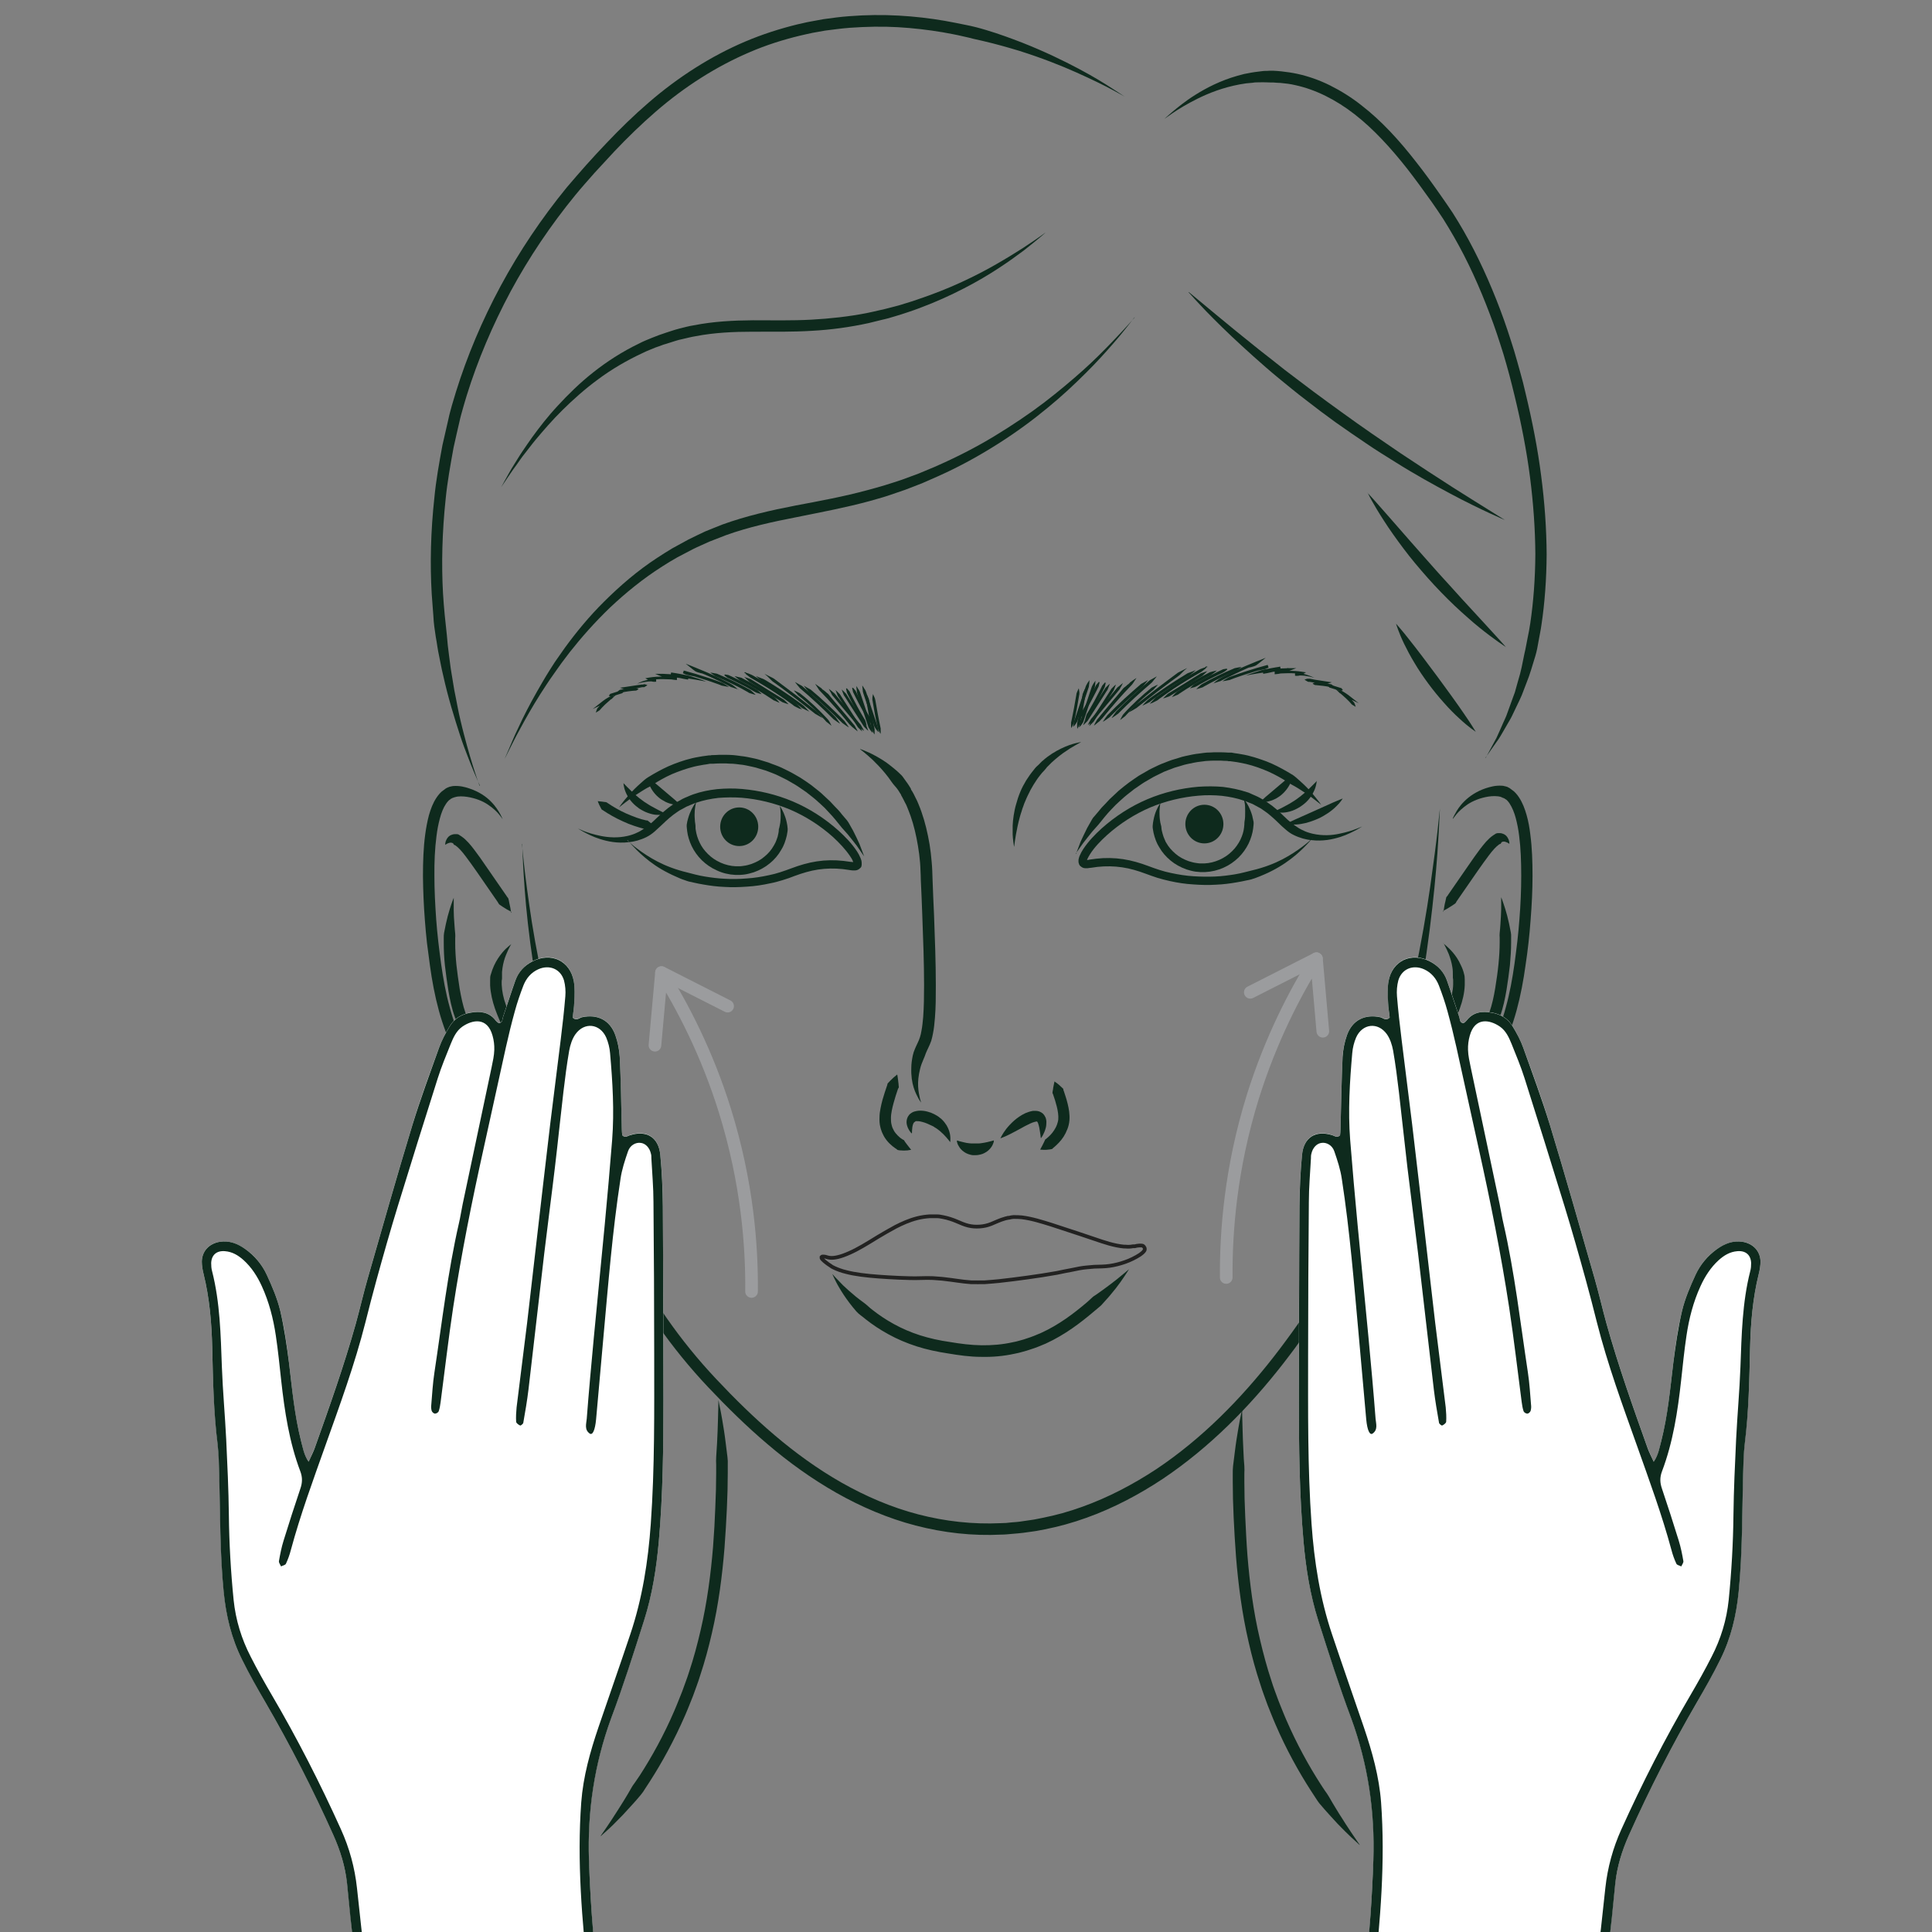 <?xml version="1.0" encoding="UTF-8"?>
<svg id="ruce" xmlns="http://www.w3.org/2000/svg" viewBox="0 0 130 130">
  <rect x="0" y="0" width="130" height="130" fill="#808080" stroke="none"/>
  <defs>
    <style>
      .cls-1 {
        stroke: #222221;
        stroke-miterlimit: 10;
        stroke-width: .25px;
      }

      .cls-1, .cls-2 {
        fill: none;
      }

      .cls-2 {
        stroke: #9b9c9e;
        stroke-linecap: round;
        stroke-linejoin: round;
        stroke-width: .85px;
      }

      .cls-3 {
        fill: #0e2a1d;
      }

      .cls-4 {
        fill: #fff;
      }
    </style>
  </defs>
  <path class="cls-3" d="M35.12,56.78s.04.48.14,1.39c.1.9.27,2.22.53,3.9.27,1.67.65,3.69,1.21,5.98.27,1.15.57,2.37.89,3.65.33,1.27.63,2.63,1.05,4.01.39,1.39.88,2.81,1.41,4.27.14.36.29.72.44,1.09.07.18.15.37.22.55.08.18.16.36.24.55.16.36.33.73.49,1.1.18.37.36.73.55,1.1,1.47,2.94,3.45,5.82,5.9,8.42,1.23,1.31,2.53,2.59,3.93,3.78,1.4,1.19,2.9,2.28,4.52,3.2,1.61.91,3.34,1.66,5.15,2.13,1.81.47,3.68.68,5.56.59.24,0,.47-.02.7-.05.23-.02.46-.03.69-.07l.69-.1c.23-.03.46-.09.69-.13.92-.18,1.82-.43,2.7-.75,1.76-.63,3.43-1.51,4.98-2.53,3.1-2.07,5.71-4.75,7.91-7.57.28-.35.54-.71.81-1.07.26-.34.52-.72.78-1.08l.19-.27.18-.27c.12-.18.23-.36.35-.55.11-.18.24-.36.34-.55.11-.19.22-.37.32-.56.86-1.49,1.58-3.02,2.19-4.55,1.2-3.07,1.97-6.11,2.6-8.94.33-1.41.57-2.78.87-4.07.29-1.29.57-2.51.82-3.67.48-2.3.83-4.33,1.07-6.01.24-1.68.41-3,.51-3.9.09-.9.15-1.39.15-1.39,0,0-.03.48-.07,1.39-.05.91-.13,2.24-.3,3.93-.17,1.69-.41,3.74-.79,6.08-.19,1.17-.41,2.41-.64,3.71-.06.33-.12.66-.19.99-.07.33-.14.67-.21,1.01-.15.68-.3,1.38-.46,2.09-.64,2.84-1.42,5.92-2.64,9.06-.62,1.56-1.35,3.13-2.24,4.66-.11.19-.22.38-.33.57-.11.19-.24.38-.36.57-.12.19-.24.38-.36.57l-.18.28-.19.27c-.26.36-.51.72-.78,1.1-.27.36-.54.72-.82,1.08-2.24,2.87-4.9,5.6-8.09,7.74-1.6,1.06-3.32,1.97-5.14,2.62-.91.33-1.85.59-2.81.78-.24.04-.48.1-.72.13l-.72.1c-.24.03-.49.05-.73.07-.24.02-.49.05-.73.05-1.94.1-3.9-.12-5.78-.61-1.88-.49-3.67-1.26-5.33-2.2-1.67-.95-3.21-2.06-4.64-3.28-1.43-1.21-2.74-2.51-3.99-3.83-2.51-2.66-4.53-5.6-6.03-8.6-.19-.37-.38-.74-.56-1.12-.17-.38-.34-.75-.5-1.12-.08-.19-.17-.37-.25-.56-.08-.19-.15-.38-.22-.56-.15-.37-.3-.74-.44-1.11-.54-1.48-1.03-2.92-1.43-4.33-.4-1.4-.77-2.75-1.05-4.05-.27-1.3-.51-2.54-.72-3.7-.45-2.33-.74-4.38-.93-6.06-.19-1.69-.27-3.02-.32-3.93-.05-.91-.06-1.39-.06-1.39"/>
  <path class="cls-3" d="M40.42,123.53s.07-.1.2-.29c.06-.09.14-.21.24-.35.09-.14.2-.3.32-.48.12-.18.24-.38.38-.59.14-.21.28-.45.44-.7.16-.25.31-.52.48-.81.08-.15.18-.28.28-.42.1-.14.2-.29.3-.44.78-1.21,1.61-2.69,2.32-4.35.04-.1.09-.21.13-.31.04-.11.09-.21.13-.32.09-.22.17-.43.26-.65.15-.44.33-.87.47-1.33.3-.9.55-1.83.77-2.78.44-1.88.69-3.81.84-5.63.07-.91.12-1.79.15-2.63.04-.84.06-1.62.06-2.35,0-.18,0-.36,0-.54-.01-.18-.01-.34,0-.51.02-.33.04-.65.06-.95.03-.59.05-1.11.06-1.54.03-.86.03-1.35.03-1.35,0,0,.03.12.07.35.05.23.12.56.19.99.07.42.16.94.23,1.54.04.3.08.62.12.96.02.17.03.34.02.52,0,.18,0,.36,0,.54,0,.74-.02,1.55-.06,2.39-.04.84-.09,1.73-.16,2.66-.15,1.84-.4,3.81-.85,5.74-.22.96-.48,1.92-.79,2.85-.14.46-.32.92-.48,1.37-.09.22-.18.44-.26.65-.04.11-.09.21-.13.32-.05.11-.09.22-.14.33-.74,1.7-1.58,3.22-2.38,4.46-.1.15-.2.31-.3.46-.09.15-.19.3-.3.43-.22.26-.42.5-.63.72-.4.45-.76.83-1.07,1.13-.3.31-.55.53-.72.68-.17.15-.26.24-.26.24"/>
  <path class="cls-3" d="M91.48,124.14s-.09-.08-.26-.24c-.17-.15-.42-.38-.72-.68-.31-.3-.67-.68-1.07-1.13-.21-.22-.41-.47-.63-.72-.11-.13-.2-.28-.3-.43-.1-.15-.19-.3-.3-.46-.8-1.24-1.65-2.76-2.38-4.46-.05-.11-.09-.22-.14-.33-.04-.11-.09-.21-.13-.32-.09-.22-.17-.43-.26-.65-.16-.45-.34-.91-.48-1.37-.31-.93-.57-1.88-.79-2.85-.45-1.93-.7-3.9-.85-5.74-.07-.92-.12-1.81-.16-2.66-.04-.84-.06-1.65-.06-2.39,0-.18,0-.37,0-.54,0-.18,0-.35.02-.52.04-.34.08-.66.12-.96.07-.6.16-1.12.23-1.54.07-.43.14-.76.19-.99.05-.23.07-.35.07-.35,0,0,0,.49.03,1.35.01.43.03.95.06,1.54.01.3.03.61.06.95.01.17.01.33,0,.51,0,.17,0,.35,0,.54,0,.73.02,1.51.06,2.35.04.84.08,1.72.15,2.63.15,1.82.39,3.74.84,5.63.22.94.47,1.88.77,2.78.14.46.31.89.47,1.33.09.22.17.44.26.65.04.11.09.21.13.32.04.1.09.21.13.31.72,1.66,1.54,3.14,2.32,4.35.1.15.19.3.29.44.1.14.2.28.28.42.17.29.32.56.48.81.15.25.3.49.44.7.14.22.26.42.38.59.12.18.22.34.32.48.09.14.17.25.24.35.13.19.2.29.2.29"/>
  <path class="cls-3" d="M57.88,50.4s.09.03.27.1c.17.07.43.18.74.35.31.17.69.39,1.08.71.2.16.41.33.61.53.11.1.2.21.28.34.04.06.09.12.13.18l.08.11.06.09c.04.06.08.13.12.19l.03.05h0s.02.05.02.05v.03s.07.1.07.1c.08.13.15.27.23.44.04.08.08.16.12.24.03.08.07.16.1.24.07.16.13.33.19.5.24.68.41,1.41.54,2.17.06.38.11.77.14,1.17.02.19.03.41.04.6,0,.19.02.39.02.59.03.79.06,1.59.1,2.39.06,1.61.12,3.21.12,4.72,0,.76,0,1.49-.06,2.2-.03.35-.06.7-.13,1.04-.03.17-.07.34-.12.51-.06.16-.14.36-.2.47-.06.13-.12.25-.17.38-.04.13-.09.25-.14.36-.1.23-.19.46-.24.68-.11.44-.15.85-.13,1.19.02.34.08.61.12.79.05.18.08.28.08.28,0,0-.06-.08-.16-.24-.09-.17-.23-.42-.34-.77-.11-.35-.18-.8-.16-1.33,0-.26.04-.54.1-.83.03-.15.08-.29.14-.43.06-.14.12-.28.19-.42.07-.15.11-.24.15-.37.04-.13.08-.27.1-.42.06-.29.09-.62.12-.95.05-.67.06-1.39.06-2.14,0-1.49-.06-3.09-.12-4.7-.03-.8-.06-1.6-.1-2.39,0-.2-.01-.39-.02-.59,0-.2-.02-.38-.03-.57-.03-.38-.08-.75-.14-1.11-.12-.72-.28-1.41-.5-2.03-.06-.15-.11-.31-.17-.45-.03-.07-.06-.15-.09-.22-.03-.07-.06-.14-.1-.2-.06-.13-.14-.27-.21-.41l-.06-.1v-.03s-.03-.03,0,.02h0s0-.02,0-.02l-.03-.05c-.04-.06-.09-.13-.12-.19l-.06-.09-.05-.07c-.04-.06-.09-.11-.13-.16-.09-.1-.18-.21-.25-.31-.15-.22-.3-.42-.45-.6-.3-.36-.59-.66-.84-.9-.25-.23-.46-.41-.61-.53s-.23-.18-.23-.18"/>
  <path class="cls-3" d="M61.33,76.25s-.06-.05-.13-.16c-.07-.12-.18-.28-.2-.56,0-.14.02-.32.16-.49,0-.03.15-.15.23-.19.09-.05.18-.07.27-.09.18-.04.35-.03.51-.01.16.02.32.07.47.12.15.06.29.13.42.21.07.04.13.09.19.14l.05.04h.01s.01.02.02.02l.02.02s.05.05.07.07c.12.12.2.24.28.36.07.12.12.24.16.35.08.23.09.42.09.56,0,.14-.01.21-.01.21,0,0-.05-.06-.13-.16-.08-.1-.19-.23-.33-.37-.07-.07-.15-.14-.23-.21-.08-.07-.18-.14-.25-.19l-.08-.05h-.02s-.02-.03,0-.01h0s-.04-.03-.04-.03c-.05-.03-.1-.06-.15-.08-.11-.05-.22-.1-.33-.15-.11-.05-.22-.08-.33-.11-.11-.03-.21-.05-.29-.05-.04,0-.08,0-.1,0-.02,0-.02,0-.02,0,0,0,0-.02-.02,0l-.04.03s-.09.05-.12.12c-.07.15-.08.33-.09.46,0,.13-.01.21-.01.21"/>
  <path class="cls-3" d="M60.37,72.3s.03.11.05.3c.01.09.03.21.04.33,0,.06.01.13.02.2,0,.03,0,.06-.03.09-.02.03-.03.06-.04.09-.09.26-.19.57-.28.9-.04.16-.09.33-.12.5-.03.17-.06.34-.06.5,0,.16,0,.32.04.46.01.07.04.14.06.21l.05.1s.02.03.02.04l.03.06c.06.11.16.23.25.32.09.09.19.18.29.24.03.02.05.04.08.05.03,0,.05.02.07.05.03.06.07.11.1.15.07.09.13.18.19.25.12.15.18.23.18.23,0,0-.03,0-.08.01-.05,0-.12.03-.22.03-.09,0-.21.02-.34,0-.07,0-.14,0-.22-.02-.04,0-.07-.02-.1-.05-.03-.03-.06-.05-.1-.07-.13-.09-.27-.2-.4-.33-.14-.14-.26-.29-.37-.48l-.03-.06s-.03-.05-.04-.08c-.02-.05-.05-.1-.07-.15-.03-.1-.08-.21-.1-.32-.06-.22-.07-.45-.06-.66,0-.22.03-.42.07-.62.04-.2.08-.38.13-.56.1-.36.21-.67.3-.94.01-.03.03-.07.03-.1s.01-.07.04-.09c.05-.05.1-.1.14-.15.09-.09.17-.17.24-.23.14-.12.23-.19.23-.19"/>
  <path class="cls-3" d="M70.93,72.75s.09.06.22.16c.07.05.15.12.23.2.04.04.09.08.14.13.03.02.03.05.03.08,0,.03.02.06.03.09.08.24.18.53.26.86.08.33.15.7.12,1.11-.02.21-.06.4-.14.6l-.05.11-.06.14c-.05.09-.09.17-.14.25-.2.31-.44.54-.65.72-.03.02-.06.04-.08.07-.02.03-.05.05-.08.05-.07.01-.13.03-.19.03-.12.02-.23.02-.31.02-.17,0-.27-.02-.27-.02,0,0,.05-.09.13-.24.04-.07.08-.16.13-.26.02-.05.05-.1.07-.15,0-.03.03-.05.06-.06.02-.01.04-.03.06-.05.17-.14.35-.32.49-.54.03-.06.07-.12.1-.17l.04-.08.05-.12c.04-.11.08-.25.09-.37.02-.26-.03-.57-.1-.85-.07-.29-.16-.56-.24-.79-.01-.03-.02-.06-.03-.08-.02-.03-.03-.05-.02-.08,0-.06.02-.12.03-.18.01-.11.03-.21.05-.3.03-.17.06-.27.06-.27"/>
  <path class="cls-3" d="M67.31,76.61s.12-.29.4-.65c.14-.18.32-.37.53-.56.21-.18.46-.36.76-.5.15-.06.31-.12.5-.15.1,0,.2-.01.32.01.12.02.24.08.34.16.1.09.16.2.2.29.03.1.05.18.05.26,0,.16-.01.3-.04.41-.06.24-.15.41-.21.53-.07.12-.12.18-.12.18,0,0-.02-.08-.03-.21-.02-.13-.04-.31-.08-.51-.02-.1-.05-.2-.08-.29-.03-.09-.09-.14-.1-.12,0,.01-.04,0-.13.03-.09.02-.19.06-.3.11-.22.1-.46.23-.69.36-.23.12-.44.24-.64.34-.19.1-.36.17-.48.22s-.2.08-.2.08"/>
  <path class="cls-3" d="M72.73,49.94s-.12.07-.34.19-.51.3-.85.54c-.17.12-.34.26-.52.41-.18.15-.36.32-.53.5l-.03.03s-.02.02,0,0l-.02.02-.06.08c-.04.05-.09.1-.13.15l-.14.15-.12.15c-.08.1-.16.2-.23.31l-.22.34c-.14.23-.27.47-.38.71-.06.12-.11.24-.16.36-.06.12-.1.24-.14.36-.05.12-.09.24-.12.36-.04.12-.08.23-.11.35-.06.23-.12.45-.16.65-.04.21-.08.39-.11.56-.03.17-.05.32-.07.44-.03.25-.05.39-.05.39,0,0,0-.03-.02-.1,0-.06-.03-.16-.04-.29-.02-.12-.03-.28-.04-.45,0-.09,0-.18,0-.28,0-.1,0-.2,0-.31.01-.22.03-.45.07-.7.04-.25.09-.51.17-.77.04-.13.08-.27.12-.4.05-.13.09-.27.15-.4.11-.27.25-.53.4-.78l.25-.37c.08-.12.18-.23.27-.35.05-.06.09-.12.14-.17l.15-.14s.1-.09.14-.14l.07-.07.02-.02s.02-.02.03-.03l.04-.03c.41-.37.85-.63,1.24-.82.39-.19.73-.3.97-.36.24-.06.38-.08.38-.08"/>
  <path class="cls-3" d="M42.21,56.55s.03.03.08.07c.05.05.13.12.24.21.21.18.54.43.97.71.43.28.99.59,1.64.83.17.06.35.13.53.18.18.05.36.11.55.15.38.1.78.21,1.21.28.43.07.88.13,1.35.15.47.03.96.02,1.45-.02.5-.03,1.01-.11,1.51-.22.26-.05.51-.12.76-.2.25-.08.5-.17.77-.27.53-.2,1.1-.37,1.69-.46.59-.09,1.2-.1,1.81-.03.15.02.3.04.44.06.07,0,.14.02.2.02.05,0,.12,0,.06,0-.02,0-.03.02-.04.03,0,0,0,0,0,.01.01-.03-.03.06-.02.04v-.03s.02-.03.02-.02c0,0,0,.01-.01.02,0,0,0,.01,0,.02,0,0,0,0,0,0,0,0,0-.01,0-.02v-.03s-.03-.05-.03-.08c-.04-.11-.11-.23-.19-.34-.31-.46-.72-.89-1.14-1.28-.87-.78-1.86-1.41-2.91-1.86-1.05-.44-2.16-.7-3.24-.79-.54-.04-1.07-.03-1.58.01-.51.06-1.01.16-1.47.32-.12.03-.23.09-.34.13-.11.05-.22.09-.33.14-.1.06-.21.11-.31.17l-.15.08-.15.1c-.38.25-.71.55-1.03.86-.16.15-.33.31-.5.46-.17.15-.36.28-.56.38-.2.1-.4.17-.6.23-.1.02-.19.05-.3.07-.1.01-.18.03-.28.04-.78.09-1.42-.05-1.93-.21-.51-.16-.87-.36-1.12-.49-.25-.14-.37-.22-.37-.22,0,0,.14.06.39.17.26.1.65.23,1.15.33.5.1,1.13.15,1.79,0,.08-.01.17-.05.26-.07.08-.02.16-.06.25-.09.17-.07.33-.15.48-.25.31-.2.62-.44.94-.76.33-.31.69-.65,1.11-.93l.15-.1.17-.1c.11-.06.23-.12.34-.19.11-.06.24-.11.36-.16.12-.05.24-.11.37-.15.51-.18,1.05-.29,1.6-.35.55-.05,1.12-.06,1.69-.01,1.14.1,2.3.37,3.41.84,1.11.47,2.15,1.14,3.07,1.96.45.41.89.86,1.24,1.39.09.14.17.28.24.45.02.05.03.08.05.14l.02.08s0,.06.01.09c0,.02,0,.03,0,.05,0,.03,0,.05,0,.08,0,.03,0,.05-.01.08,0,.03,0,.02-.01.03v.03s-.05.09-.05.07l-.03.03s-.08.08-.13.1c-.09.05-.17.06-.22.06-.06,0-.11,0-.15,0-.09,0-.16-.02-.24-.03-.15-.02-.29-.04-.43-.06-.56-.06-1.12-.05-1.66.03-.54.08-1.06.24-1.58.43-.25.1-.53.2-.8.28-.27.08-.54.16-.81.21-.54.12-1.07.2-1.59.23-.52.04-1.03.05-1.52.02-.49-.02-.96-.08-1.41-.16-.23-.04-.45-.08-.66-.13-.11-.03-.21-.05-.32-.07-.1-.03-.2-.06-.3-.1-.2-.06-.39-.15-.57-.23-.19-.08-.35-.16-.51-.24-.68-.34-1.2-.72-1.6-1.06-.41-.34-.69-.65-.88-.85-.09-.1-.16-.19-.21-.24-.05-.06-.07-.08-.07-.08"/>
  <path class="cls-3" d="M58.16,57.64s-.19-.26-.5-.72c-.17-.22-.37-.48-.61-.77-.13-.14-.26-.29-.4-.45-.13-.16-.27-.34-.42-.52-.07-.09-.15-.18-.23-.27-.08-.09-.17-.18-.25-.27-.09-.09-.17-.18-.26-.28-.09-.09-.19-.18-.29-.27-.1-.09-.2-.18-.3-.27-.1-.09-.21-.17-.32-.26-.11-.09-.22-.17-.33-.26-.12-.08-.24-.16-.35-.24-.12-.08-.24-.17-.36-.24-.13-.07-.25-.15-.38-.22-.25-.16-.53-.27-.79-.41-.13-.07-.28-.12-.42-.18-.14-.05-.28-.11-.42-.16l-.44-.13c-.15-.05-.29-.09-.44-.12-.3-.06-.59-.14-.89-.16-.15-.02-.3-.04-.45-.05-.15,0-.3-.01-.45-.02h-.22s-.22,0-.22,0c-.15,0-.29.01-.44.02-.03,0-.08,0-.1,0h-.11s-.22.04-.22.04c-.15.02-.3.04-.43.07-.55.09-1.08.27-1.56.45-.49.18-.93.42-1.32.65-.1.06-.19.12-.29.18-.09.06-.18.13-.27.17-.19.09-.36.2-.52.3-.32.2-.6.38-.82.55-.22.16-.39.29-.51.39-.12.09-.18.14-.18.14,0,0,.05-.06.13-.18.09-.12.22-.3.41-.51.18-.21.41-.47.7-.74.15-.13.3-.28.47-.42.17-.15.38-.25.58-.38.42-.24.88-.49,1.4-.69.52-.2,1.07-.38,1.68-.48.15-.03.3-.05.45-.07l.22-.03h.11c.06-.02.08-.02.12-.02.16,0,.31-.01.47-.02h.24s.24,0,.24,0c.16,0,.32.01.48.02.16.01.32.04.48.06.32.03.63.1.95.17.16.03.31.08.47.13l.46.14c.15.06.3.12.45.17.15.06.3.11.44.18.28.14.57.27.84.43.13.08.27.16.4.23.13.08.25.17.38.25.12.09.25.17.37.26.12.09.23.18.34.27.11.09.23.18.33.27.11.1.21.19.31.29.1.09.2.18.3.28.09.1.18.19.27.29.09.09.18.19.27.28.09.09.16.19.24.29.08.09.15.18.23.27.08.09.15.17.21.27.11.19.21.37.31.55.18.35.33.67.44.92.2.52.31.82.31.82"/>
  <path class="cls-3" d="M46.84,53.98s0,.05-.03.14c-.02.09-.04.23-.06.4-.01.17-.02.38,0,.6,0,.11.02.23.04.36.01.06.01.12.01.19,0,.06,0,.13.02.2.04.27.12.54.26.83.12.26.32.54.56.77.47.47,1.16.79,1.87.82h.07s.04,0,.06,0h.15c.09-.01.16-.01.25-.03.18-.02.35-.07.51-.12.33-.12.64-.28.89-.5.26-.21.47-.46.62-.73l.06-.1v-.03s.02-.01.02-.01h0s0,0,0,0c0,0,0,.02,0,0l.03-.06c.03-.07.07-.15.09-.22.05-.12.09-.26.11-.39.01-.07.03-.13.03-.19,0-.06,0-.13.03-.19.03-.12.05-.24.07-.35.03-.23.03-.43.03-.6-.01-.34-.06-.54-.06-.54,0,0,.03.04.08.12.05.08.12.21.19.37.07.17.15.38.2.63.03.13.05.27.06.42.01.15-.04.3-.06.46-.04.16-.08.32-.15.5-.03.09-.07.15-.1.23l-.03.06-.04.07-.07.12c-.18.32-.44.63-.75.88-.31.26-.68.46-1.07.6-.2.06-.4.12-.61.15-.1.02-.22.02-.33.03h-.15s-.04,0-.09,0h-.08c-.42-.02-.85-.12-1.23-.3-.39-.17-.73-.41-1.02-.69-.29-.29-.51-.6-.68-.95-.15-.32-.26-.67-.3-.99-.01-.16-.05-.32-.03-.46.02-.15.05-.28.09-.41.07-.25.16-.46.24-.62.08-.16.16-.28.21-.36.06-.08.09-.12.09-.12"/>
  <path class="cls-3" d="M51.02,55.63c0,.72-.57,1.3-1.28,1.3s-1.28-.58-1.28-1.3.57-1.3,1.28-1.3,1.28.58,1.28,1.3"/>
  <path class="cls-3" d="M40.21,53.91s.08,0,.21.02c.06,0,.14.02.23.03.04,0,.09.01.14.02.03,0,.04.02.06.03.02.02.04.03.06.04.32.22.76.48,1.23.69.23.1.48.2.7.28.23.08.44.14.63.18.02,0,.04.01.07.01.03,0,.05,0,.06.02.04.03.07.06.11.09.07.05.13.11.18.15.1.09.16.14.16.14,0,0-.07.03-.2.08-.06.02-.14.05-.23.07-.05,0-.09.02-.14.03-.03,0-.05,0-.07,0-.02,0-.05-.01-.07-.02-.2-.05-.43-.12-.67-.2-.24-.08-.5-.18-.75-.3-.5-.22-.98-.5-1.32-.73-.02-.01-.04-.03-.06-.04-.02,0-.04-.02-.06-.04-.03-.05-.05-.09-.07-.13-.04-.08-.08-.16-.11-.22-.03-.06-.04-.12-.06-.15-.01-.03-.02-.05-.02-.05"/>
  <path class="cls-3" d="M41.95,52.7s.05.04.12.12c.07.08.18.18.3.3.24.24.56.54.91.78.04.03.09.07.13.09l.14.09c.08.06.18.11.26.16.18.1.35.19.5.27.32.16.53.26.53.26,0,0-.06.02-.17.04-.11.02-.26.03-.45.02-.18,0-.4-.05-.62-.13-.11-.04-.22-.08-.34-.15-.06-.03-.11-.06-.16-.09-.06-.03-.11-.07-.16-.11-.21-.15-.39-.33-.53-.51-.14-.19-.25-.38-.32-.56-.14-.35-.14-.61-.14-.61"/>
  <path class="cls-3" d="M43.59,52.3s.04.03.11.08c.07.05.16.12.26.21.2.17.46.39.72.61.26.22.52.44.72.61.1.09.19.17.25.23.06.06.1.1.1.1,0,0-.05,0-.14.01-.09,0-.21,0-.35-.03-.14-.03-.3-.08-.47-.16-.08-.04-.16-.09-.25-.14-.07-.04-.16-.11-.23-.17-.3-.25-.52-.59-.62-.86-.05-.14-.08-.26-.09-.35-.01-.09-.01-.14-.01-.14"/>
  <path class="cls-3" d="M88.34,56.37s-.03.03-.07.08c-.05.06-.12.14-.21.24-.19.21-.48.51-.88.85-.41.34-.93.72-1.6,1.06-.17.08-.33.17-.51.24-.18.08-.38.16-.57.23-.1.03-.2.07-.3.1-.1.03-.21.05-.32.07-.21.05-.43.09-.66.13-.45.08-.92.14-1.41.16-.49.03-1,.02-1.52-.02-.52-.03-1.06-.11-1.59-.23-.27-.06-.54-.13-.81-.21-.27-.09-.54-.18-.8-.28-.51-.19-1.03-.35-1.58-.43-.54-.08-1.1-.09-1.66-.03-.14.02-.28.04-.43.06-.08,0-.15.02-.24.03-.04,0-.09,0-.15,0-.06,0-.13-.01-.22-.06-.05-.03-.09-.06-.13-.1l-.03-.03s-.04-.08-.04-.07v-.03s-.01,0-.02-.03c0-.03-.01-.05-.02-.08,0-.03,0-.05,0-.08,0-.02,0-.03,0-.05,0-.03,0-.06.01-.09l.02-.08c.01-.05.03-.09.05-.14.07-.17.15-.31.24-.45.36-.54.79-.98,1.24-1.39.92-.82,1.96-1.49,3.07-1.96,1.11-.47,2.27-.74,3.41-.84.57-.04,1.14-.04,1.69.01.55.07,1.09.18,1.6.35.13.03.25.1.37.15.12.06.25.1.36.16.12.06.23.12.34.19l.17.1.15.1c.43.28.79.62,1.11.93.32.32.63.56.94.76.15.1.32.18.48.25.08.03.17.07.25.09.09.02.18.06.26.07.66.15,1.29.11,1.79,0,.5-.1.89-.23,1.15-.33.26-.1.39-.16.39-.16,0,0-.12.08-.37.22-.25.13-.61.33-1.12.49-.51.16-1.15.3-1.93.21-.1,0-.18-.03-.28-.04-.11-.02-.2-.05-.3-.07-.2-.06-.4-.13-.6-.23-.2-.09-.39-.23-.56-.38-.18-.15-.34-.3-.5-.46-.32-.31-.65-.61-1.03-.86l-.15-.1-.15-.08c-.1-.06-.21-.11-.31-.17-.1-.06-.22-.09-.33-.14-.11-.04-.22-.1-.34-.13-.46-.16-.96-.26-1.47-.32-.51-.05-1.05-.06-1.58-.01-1.08.09-2.19.35-3.24.79-1.05.45-2.04,1.08-2.91,1.86-.43.39-.84.81-1.14,1.28-.07.12-.14.23-.19.34,0,.03-.02.06-.03.08v.03s0,.01-.01.02c0,0,0,.01,0,0,0,0,0-.01,0-.02,0,0,0-.01-.01-.02,0,0,0,.01,0,.02v.03s-.03-.07-.01-.04c0,0,0,0,0-.01-.02-.02-.03-.03-.04-.03-.05-.02,0,0,.06,0,.06,0,.13-.01.2-.03.14-.02.29-.04.44-.06.6-.07,1.21-.06,1.81.03.59.09,1.16.26,1.69.46.27.1.51.19.77.27.25.08.51.15.76.2.51.11,1.02.19,1.51.22.5.03.98.04,1.45.02.47-.02.92-.08,1.35-.15.43-.07.83-.19,1.21-.28.19-.04.37-.1.55-.15.18-.05.36-.12.53-.18.65-.24,1.21-.55,1.64-.83.43-.28.76-.53.97-.71.11-.09.19-.16.24-.21.06-.05.08-.07.08-.07"/>
  <path class="cls-3" d="M72.4,57.46s.11-.3.31-.82c.12-.25.26-.57.44-.92.1-.17.2-.36.31-.55.05-.1.12-.19.2-.27.08-.09.15-.18.23-.27.08-.09.15-.19.24-.29.09-.09.18-.18.27-.28.09-.09.18-.19.27-.29.1-.09.2-.18.3-.28.1-.09.21-.19.31-.29.11-.09.22-.18.33-.27.11-.09.23-.18.35-.27.12-.09.24-.17.37-.26.13-.08.25-.18.38-.25.13-.08.27-.15.4-.23.27-.17.56-.29.84-.43.14-.07.29-.12.44-.18.15-.06.3-.12.45-.17l.46-.14c.15-.05.31-.1.47-.13.32-.07.63-.14.95-.17.16-.02.32-.05.48-.06.16,0,.32-.01.48-.02h.24s.24,0,.24,0c.16,0,.31.01.47.02.04,0,.07,0,.12,0h.11s.22.04.22.04c.15.02.3.04.45.07.61.1,1.16.29,1.68.48.52.2.98.45,1.4.69.2.13.42.23.58.38.17.14.32.29.47.42.29.27.52.52.7.74.18.21.31.39.41.51.09.12.13.18.13.18,0,0-.06-.05-.18-.14-.12-.09-.29-.23-.51-.39-.22-.16-.5-.35-.82-.55-.16-.1-.33-.2-.52-.3-.09-.05-.18-.11-.27-.17-.09-.06-.19-.12-.29-.18-.39-.23-.83-.46-1.32-.65-.48-.19-1.02-.36-1.56-.45-.13-.03-.28-.05-.43-.07l-.22-.03h-.11s-.07-.02-.1-.02c-.15,0-.29-.01-.44-.02h-.22s-.22,0-.22,0c-.15,0-.3.01-.45.02-.15,0-.3.04-.45.05-.3.03-.6.1-.89.16-.15.03-.29.07-.44.12l-.44.13c-.14.06-.28.11-.42.16-.14.06-.28.1-.42.18-.27.14-.54.25-.79.41-.13.07-.25.15-.38.22-.12.07-.24.16-.36.24-.12.08-.24.16-.35.24-.11.09-.22.18-.33.26-.11.09-.22.17-.32.26-.1.09-.2.18-.3.27-.1.09-.19.18-.29.27-.09.09-.18.18-.26.27-.09.09-.17.18-.25.27-.08.09-.15.18-.23.27-.15.18-.28.36-.42.52-.14.16-.27.31-.4.45-.24.29-.44.56-.61.77-.32.46-.51.72-.51.72"/>
  <path class="cls-3" d="M83.72,53.79s.03.04.09.12c.05.08.13.2.21.36.08.16.17.37.24.62.03.12.06.26.09.41.02.15-.02.3-.03.46-.04.32-.15.67-.3.99-.17.35-.39.66-.68.95-.29.28-.63.52-1.02.69-.38.17-.8.27-1.23.29h-.08s-.06,0-.09,0h-.15c-.11-.01-.22-.02-.33-.03-.21-.03-.42-.09-.61-.15-.39-.14-.76-.34-1.07-.6-.31-.26-.57-.56-.75-.88l-.07-.12-.04-.07-.03-.06c-.03-.08-.07-.14-.1-.23-.07-.18-.11-.34-.15-.5-.02-.16-.07-.31-.06-.46.01-.15.03-.29.06-.42.05-.26.12-.47.19-.63s.14-.29.19-.37c.05-.08.08-.12.08-.12,0,0-.04.2-.06.54,0,.17,0,.38.03.6.01.11.04.23.07.35.02.06.03.12.03.19,0,.06.02.13.03.19.03.13.07.27.11.39.02.06.06.14.09.22l.03.06s0-.01,0,0h0s0,0,0,0h0s.01.04.01.04l.06.1c.15.27.36.51.62.73.25.22.56.38.89.5.17.05.34.1.51.12.09.02.17.02.25.03h.15s.06,0,.06,0h.07c.71-.03,1.4-.35,1.87-.82.24-.23.43-.51.56-.77.14-.29.22-.56.25-.83,0-.07.02-.13.02-.2,0-.06,0-.13.01-.19.02-.12.04-.24.04-.36.01-.23,0-.43,0-.6s-.03-.31-.05-.4c-.02-.09-.03-.14-.03-.14"/>
  <path class="cls-3" d="M79.76,55.45c0,.72.57,1.3,1.28,1.3s1.28-.58,1.28-1.3-.57-1.3-1.28-1.3-1.28.58-1.28,1.3"/>
  <path class="cls-3" d="M90.35,53.73s-.04.06-.11.16c-.07.1-.18.23-.33.37-.15.15-.33.3-.55.45-.11.07-.22.14-.34.21-.12.07-.24.13-.36.18-.25.11-.51.2-.76.27-.25.06-.48.1-.69.11s-.38,0-.5,0c-.12-.01-.19-.03-.19-.03,0,0,.06-.04.17-.09.11-.05.26-.13.44-.21.35-.16.82-.37,1.3-.58.47-.21.94-.42,1.29-.58.18-.08.34-.14.45-.19.11-.04.18-.07.18-.07"/>
  <path class="cls-3" d="M88.6,52.52s0,.26-.14.61c-.07.17-.18.37-.32.56-.14.19-.33.37-.53.51-.05.04-.1.07-.16.11-.05.03-.1.06-.16.09-.11.06-.22.11-.33.15-.22.08-.44.12-.62.13-.19.01-.34,0-.45-.02-.11-.02-.17-.04-.17-.04,0,0,.21-.11.53-.26.15-.08.32-.17.5-.27.09-.05.18-.11.26-.16l.14-.09s.09-.06.13-.09c.35-.25.67-.54.91-.78.12-.12.23-.23.3-.3.07-.08.12-.12.12-.12"/>
  <path class="cls-3" d="M86.96,52.12s0,.05-.01.14c-.01.09-.04.21-.09.35-.1.28-.33.61-.62.86-.07.06-.16.13-.23.17-.08.06-.17.1-.25.14-.16.08-.33.13-.47.16-.14.03-.27.03-.35.03-.09,0-.14-.01-.14-.01,0,0,.03-.04.1-.1.06-.06.15-.14.25-.23.2-.17.46-.39.72-.61.26-.22.52-.44.72-.61.1-.09.2-.16.26-.21.07-.05.11-.08.11-.08"/>
  <path class="cls-1" d="M55.29,84.58s.02-.03.05-.03c.03,0,.06,0,.11,0,.09,0,.21.06.36.08.31.05.79-.07,1.34-.32.56-.24,1.19-.63,1.92-1.08.37-.22.76-.45,1.19-.68.43-.22.91-.44,1.46-.58.27-.07.56-.11.85-.13.15,0,.3,0,.46,0,.18,0,.27.03.45.06.3.06.61.16.89.28.28.12.53.23.78.29.25.06.49.08.78.06.27-.02.51-.07.78-.18.27-.11.57-.26.93-.36l.12-.03h.03s.04-.02.04-.02h.07c.1-.03.19-.04.29-.05.19,0,.38,0,.56.02.71.09,1.35.3,2,.5.65.21,1.29.42,1.95.64.33.11.65.22.98.33.32.11.65.22.97.31.33.09.65.16.98.19.08,0,.16,0,.24.01.08,0,.14,0,.23-.01l.13-.02h.03s.01,0,.02,0h.07c.09-.03.18-.04.28-.05.06,0,.1-.01.2,0,.02,0,.02,0,.05.01.03.01.07.04.09.07.02.02,0,.01.02.02.06.11.03.09.04.15,0,.05,0,.05-.02.07,0,.02-.02.04-.03.05-.01.02-.03.03-.04.05-.09.1-.17.14-.24.2-.16.1-.31.19-.48.27-.32.16-.67.28-1.02.37-.35.09-.7.14-1.05.15-.35,0-.69.02-1.03.06-.34.03-.67.1-1,.17-.33.06-.67.13-1,.2-.67.12-1.33.22-1.98.31-.65.09-1.29.17-1.92.24-.32.03-.63.06-.95.08-.31.01-.64,0-.94,0-.31-.02-.61-.06-.9-.1-.29-.04-.56-.08-.84-.11-.14-.02-.27-.03-.41-.04-.13-.01-.27-.02-.4-.03-.26-.01-.51-.01-.77,0-.53.02-1.05,0-1.52-.02-.48-.02-.93-.05-1.36-.08-.43-.03-.83-.07-1.2-.12-.37-.05-.7-.11-1-.19-.3-.07-.56-.17-.78-.27-.06-.03-.11-.05-.16-.08-.05-.03-.09-.06-.13-.09-.09-.05-.16-.11-.23-.16-.13-.1-.23-.18-.29-.25-.03-.03-.05-.06-.06-.09,0-.03,0-.04,0-.04h0s0-.02,0-.02Z"/>
  <path class="cls-3" d="M56.02,85.74s.06.07.18.2c.12.13.3.31.52.54.23.22.52.48.86.76.17.14.36.28.55.42.1.07.19.15.29.24.09.08.19.17.3.25.42.33.89.65,1.44.95.53.29,1.12.55,1.75.75.63.2,1.3.35,2.01.45.71.12,1.41.21,2.12.22.71.01,1.41-.05,2.09-.2l.24-.05.26-.07c.18-.04.33-.1.49-.15.32-.1.63-.23.93-.36,1.21-.55,2.21-1.32,3.04-2.02.1-.09.21-.18.3-.27.09-.09.19-.18.3-.24.1-.07.21-.14.3-.21.1-.07.19-.13.28-.2.36-.26.67-.5.92-.7.5-.4.78-.65.78-.65,0,0-.19.32-.57.86-.19.27-.44.59-.73.93-.08.09-.15.18-.24.27-.08.09-.16.18-.25.28-.08.1-.18.18-.29.27-.1.09-.21.17-.31.26-.85.72-1.91,1.54-3.22,2.14-.33.14-.66.28-1.02.39-.18.06-.36.12-.53.16l-.26.07-.28.06c-.73.16-1.49.23-2.25.21-.76,0-1.51-.11-2.23-.23-.72-.11-1.44-.26-2.12-.48-.68-.22-1.31-.49-1.89-.81-.57-.31-1.09-.66-1.53-1.01-.11-.09-.22-.18-.33-.26-.11-.08-.21-.17-.3-.27-.17-.2-.33-.39-.47-.58-.28-.37-.5-.71-.67-1-.17-.28-.28-.52-.36-.68-.07-.16-.11-.24-.11-.24"/>
  <path class="cls-3" d="M66.87,76.74s0,.01,0,.04c0,.02,0,.06-.02.11-.03.09-.08.21-.18.34-.1.13-.24.26-.42.35-.09.05-.19.09-.3.11-.11.03-.22.04-.33.04h-.02s-.03,0-.03,0h-.03s-.07,0-.07,0c-.05,0-.12-.02-.17-.03-.11-.03-.21-.06-.3-.11-.18-.1-.33-.23-.42-.36-.09-.13-.15-.25-.17-.34-.02-.04-.02-.09-.02-.11,0-.03,0-.04,0-.04,0,0,.01,0,.03.01.02,0,.06.01.1.03.08.02.2.05.32.08.12.03.26.06.39.07.03,0,.07,0,.1.01.03,0,.07,0,.1,0,.07,0,.14,0,.21,0s.14,0,.2,0c.07,0,.13-.01.2-.02.13-.02.27-.04.39-.07.12-.03.24-.06.32-.08.04-.01.08-.02.1-.03.03,0,.04-.01.04-.01"/>
  <path class="cls-3" d="M72.08,48.98s0-.04-.01-.12c0-.04,0-.09,0-.14,0-.03,0-.06,0-.09,0-.03.01-.06.02-.09.05-.25.12-.58.18-.91.06-.33.12-.66.16-.91,0-.03,0-.06.02-.09.01-.03.02-.05.03-.08.02-.05.04-.09.06-.13.03-.07.05-.11.05-.11,0,0,0,.04.02.12,0,.04.01.09.02.14,0,.03,0,.06,0,.09,0,.03,0,.06-.01.09-.04.25-.1.59-.16.92-.06.33-.13.67-.19.92,0,.03,0,.06-.02.09-.01.03-.03.05-.04.07-.02.05-.05.09-.06.12-.04.07-.06.11-.06.11"/>
  <path class="cls-3" d="M72.21,48.87s.01-.05.03-.14c0-.05.02-.1.03-.16,0-.03.01-.06.02-.1,0-.03.03-.06.04-.1.1-.29.23-.69.36-1.08.13-.39.26-.78.36-1.08.02-.03.02-.07.04-.1.02-.03.04-.06.05-.09.03-.06.06-.1.09-.14.05-.08.08-.12.08-.12,0,0,0,.06-.01.15,0,.05,0,.1-.02.17,0,.03,0,.07-.01.1,0,.04-.02.07-.03.11-.1.3-.23.69-.36,1.08-.13.39-.26.79-.36,1.08-.02.04-.02.08-.04.11-.02.03-.04.06-.06.09-.03.06-.07.1-.1.14-.06.07-.1.11-.1.11"/>
  <path class="cls-3" d="M72.6,48.4c.03-.12.06-.24.1-.36.02-.05.06-.1.09-.15l.09-.15c.12-.21.23-.41.35-.62.11-.21.23-.42.33-.63l.16-.32s.02-.06.04-.08l.06-.07.12-.14.05.03-.07.07.02-.1.05.03-.04.18-.02.09s-.03.05-.04.08l-.16.32c-.11.21-.22.42-.33.63-.12.21-.23.42-.35.62l-.09.15s-.06.1-.09.15c-.09.09-.17.18-.26.26"/>
  <path class="cls-3" d="M72.88,48.8s.02-.05.05-.14c.02-.05.04-.1.06-.16.01-.03.03-.06.04-.1.01-.03.04-.06.06-.09.17-.27.39-.62.62-.97.23-.35.45-.71.62-.97.02-.03.03-.07.06-.09.03-.03.05-.05.07-.07.05-.05.09-.09.12-.12.02-.02.03-.03.05-.04,0,0,.01-.01.02-.02h0s.02-.02.02,0c0,.04-.02.04-.02.04,0,0,.01-.02,0-.03.02,0,0,.02,0,.04,0,.02-.01.04-.02.06-.02.04-.04.1-.06.16-.01.03-.03.06-.04.1-.01.03-.04.06-.06.09-.17.27-.39.62-.62.97-.23.35-.45.71-.62.97-.02.03-.04.07-.06.09-.03.03-.05.05-.07.07-.05.05-.09.09-.12.12-.07.06-.11.1-.11.1"/>
  <path class="cls-3" d="M73.2,48.78s.03-.05.07-.15c.03-.05.06-.1.09-.16.02-.03.04-.06.06-.1.02-.03.05-.06.08-.09.22-.27.51-.62.81-.97s.59-.7.81-.97c.03-.03.05-.07.08-.09.03-.03.06-.05.09-.07.05-.04.1-.08.14-.12.08-.06.13-.1.13-.1,0,0-.03.05-.07.14-.02.05-.05.1-.09.16-.02.03-.03.06-.05.1-.02.04-.05.06-.08.1-.22.26-.51.62-.81.97-.29.35-.59.71-.81.97-.03.03-.05.07-.08.09-.03.03-.06.05-.09.07-.06.05-.1.08-.14.12-.08.06-.13.1-.13.1"/>
  <path class="cls-3" d="M72.49,49.03s0-.04-.01-.12c0-.04,0-.09,0-.14,0-.03,0-.06,0-.09,0-.03.01-.06.02-.09.05-.25.12-.58.18-.91.06-.33.12-.66.16-.91,0-.03,0-.06.02-.09.01-.03.02-.05.03-.08.02-.05.04-.09.06-.13.03-.07.05-.11.05-.11,0,0,0,.04.02.12,0,.04.01.09.02.14,0,.03,0,.06,0,.09,0,.03,0,.06-.01.09-.04.25-.1.59-.16.92-.06.33-.13.67-.19.92,0,.03,0,.06-.02.09-.01.03-.03.05-.04.07-.02.05-.05.09-.06.12-.04.07-.06.11-.06.11"/>
  <path class="cls-3" d="M72.61,48.91s.01-.05.03-.14c0-.05.02-.1.03-.16,0-.03.01-.06.02-.1,0-.03.03-.06.04-.1.1-.29.23-.69.36-1.08.13-.39.26-.78.36-1.08.02-.03.02-.07.04-.1.02-.03.04-.06.05-.09.03-.06.06-.1.09-.14.05-.08.08-.12.08-.12,0,0,0,.06-.01.15,0,.05,0,.1-.02.17,0,.03,0,.07-.01.1,0,.04-.02.07-.03.11-.1.3-.23.69-.36,1.08-.13.39-.26.79-.36,1.08-.02.04-.02.08-.04.11-.02.03-.04.06-.06.09-.03.06-.07.1-.1.14-.06.07-.1.11-.1.11"/>
  <path class="cls-3" d="M73.01,48.44c.03-.12.06-.24.1-.36.02-.05.06-.1.09-.15l.09-.15c.12-.21.23-.41.35-.62.11-.21.22-.42.33-.63l.16-.32s.02-.06.04-.08l.06-.07.12-.14.05.03-.07.07.02-.1.05.03-.04.18-.02.09s-.03.05-.04.08l-.16.32c-.11.21-.22.42-.33.63-.12.21-.23.42-.35.62l-.09.15s-.06.1-.09.15c-.09.09-.17.18-.26.26"/>
  <path class="cls-3" d="M73.29,48.85s.02-.05.05-.14c.02-.04.04-.1.06-.16.01-.03.03-.06.04-.1.01-.03.04-.06.06-.09.17-.27.39-.62.62-.97.23-.35.45-.71.62-.97.02-.03.03-.07.06-.09.03-.03.05-.05.07-.07.05-.05.09-.09.12-.12.02-.02.03-.03.05-.04,0,0,.01-.01.02-.02h0s.02-.02.02,0c0,.04-.02.04-.02.04,0,0,.01-.02,0-.03.02,0,0,.02,0,.04,0,.02-.01.04-.02.06-.02.04-.04.1-.06.16-.01.03-.03.06-.04.1-.01.03-.04.06-.06.09-.17.27-.39.62-.62.97-.23.35-.45.71-.62.97-.02.03-.04.07-.06.09-.03.03-.05.05-.07.07-.05.05-.09.09-.12.12-.07.07-.11.1-.11.1"/>
  <path class="cls-3" d="M73.61,48.82s.03-.05.07-.15c.03-.05.06-.1.09-.16.02-.03.04-.06.06-.1.02-.03.05-.06.08-.09.22-.27.51-.62.81-.97s.59-.7.81-.97c.03-.03.05-.07.08-.09.03-.03.06-.05.09-.07.06-.04.1-.08.14-.12.08-.06.13-.1.13-.1,0,0-.03.05-.07.14-.02.05-.05.1-.09.16-.02.03-.03.06-.05.1-.02.04-.05.06-.08.1-.22.26-.51.62-.81.97-.29.35-.59.7-.81.97-.03.03-.05.07-.08.09-.03.03-.06.05-.09.07-.06.05-.1.08-.14.12-.08.06-.13.1-.13.1"/>
  <path class="cls-3" d="M74.81,48.3s.03-.06.1-.15c.03-.05.07-.11.12-.17.02-.03.05-.07.07-.1.03-.04.07-.06.1-.1.27-.28.64-.64,1.02-.99.38-.35.77-.69,1.06-.94.04-.03.07-.07.11-.09.04-.02.07-.04.11-.06.07-.04.13-.07.18-.1.1-.06.16-.09.16-.09,0,0-.04.05-.11.14-.04.04-.08.1-.13.16-.03.03-.05.06-.08.1-.03.03-.07.06-.1.09-.29.25-.68.59-1.06.94-.38.35-.75.71-1.02.98-.04.03-.06.07-.1.1-.04.03-.07.05-.1.07-.06.05-.12.09-.17.12-.09.06-.15.1-.15.1"/>
  <path class="cls-3" d="M74.22,48.55s.03-.06.1-.15c.03-.05.07-.11.12-.17.02-.03.05-.07.07-.1.03-.04.07-.06.1-.1.27-.28.64-.64,1.02-.99.38-.35.77-.69,1.06-.94.04-.03.07-.07.11-.09.04-.02.07-.04.11-.06.07-.04.13-.07.18-.1.1-.06.16-.09.16-.09,0,0-.04.05-.11.14-.04.04-.08.1-.13.16-.03.03-.05.06-.08.1-.03.03-.07.06-.1.09-.29.25-.68.59-1.06.94-.38.35-.75.71-1.02.98-.04.03-.06.07-.1.1-.04.03-.07.05-.1.07-.06.05-.12.09-.17.12-.09.06-.15.1-.15.1"/>
  <path class="cls-3" d="M73.79,48.66s.03-.06.08-.16c.03-.05.06-.11.09-.18.02-.03.04-.07.06-.11.02-.04.06-.07.09-.11.24-.3.57-.69.9-1.07.34-.38.69-.75.95-1.02.03-.03.06-.07.09-.1.04-.03.07-.05.1-.07.06-.05.12-.09.17-.12.09-.06.15-.1.15-.1,0,0-.03.06-.1.15-.03.05-.07.1-.11.17-.02.03-.05.07-.07.1-.02.04-.06.06-.09.1-.26.27-.61.64-.94,1.02-.33.38-.66.76-.9,1.06-.03.03-.05.08-.09.11-.03.03-.06.06-.09.08-.06.05-.11.1-.15.13-.09.07-.14.11-.14.11"/>
  <path class="cls-3" d="M75.37,48.45s.02-.05.07-.14c.02-.04.05-.09.08-.15.02-.03.04-.06.06-.09.02-.03.05-.06.08-.09.22-.25.53-.56.85-.86.32-.3.66-.59.91-.79.03-.02.06-.06.09-.07.03-.02.07-.03.1-.05.06-.03.12-.06.16-.08.09-.04.14-.06.14-.06,0,0-.03.05-.1.12-.03.04-.07.08-.12.13-.02.03-.05.05-.07.08-.02.03-.06.05-.09.07-.25.2-.59.48-.9.78-.32.3-.62.61-.84.85-.03.03-.05.06-.08.09-.03.02-.06.04-.08.06-.06.04-.1.08-.14.11-.08.06-.12.09-.12.09"/>
  <path class="cls-3" d="M75.96,47.93c.12-.15.26-.3.39-.44.07-.07.15-.12.23-.18l.23-.18.92-.72.93-.7.47-.35s.08-.06.12-.09l.13-.07.26-.13.24-.12-.2.17-.13.11.09-.15.04.04-.21.21-.1.1s-.08.05-.12.09l-.47.34-.93.7-.92.72-.23.18c-.08.06-.15.12-.23.18-.17.1-.33.2-.51.29"/>
  <path class="cls-3" d="M76.85,47.5c.11-.13.23-.26.36-.38.03-.03.07-.06.1-.08l.1-.08.21-.15c.28-.2.56-.39.85-.59.28-.19.57-.37.86-.56l.44-.27c.07-.04.14-.1.23-.12l.24-.09.22-.09-.17.15c-.06.05-.11.09-.17.14.04-.06.07-.13.11-.19l.05.06-.2.17c-.06.06-.14.09-.21.14l-.44.27c-.29.18-.58.36-.86.55s-.57.38-.84.58l-.21.15-.1.08s-.06.06-.1.07c-.15.08-.31.16-.47.23"/>
  <path class="cls-3" d="M77.62,47.2s-.08.09-.13.11l-.13.05.1-.11c.07-.07.13-.14.2-.21l.1-.1s.08-.06.12-.08l.47-.33c.31-.22.63-.43.95-.63.32-.2.64-.4.97-.6l.25-.14c.08-.04.16-.1.25-.14l.27-.1h.03s.01-.01.02-.02c.01-.01.03-.04.06-.05.03,0,.06-.02.09.01.02.05-.04.06-.05.04.02.02.04-.02.03-.02-.01,0-.03,0-.04.02,0,0-.02.03-.03.05,0,.01-.02.03-.03.04l-.03.02-.23.18c-.08.06-.17.09-.24.14l-.24.14c-.33.19-.65.39-.97.59-.32.2-.63.41-.94.63l-.46.33s-.07.06-.11.09l-.13.07-.26.13-.03-.06c.05,0,.1-.01.15-.05"/>
  <path class="cls-3" d="M78.26,47c.1-.11.21-.21.31-.31.06-.04.12-.07.18-.11l.18-.11.73-.45.72-.45.36-.22c.05-.05.13-.06.2-.09l.21-.07.1-.04-.08.07-.06.06.03-.08.03.03-.16.15c-.06.05-.1.11-.17.14l-.36.22-.72.45-.73.45-.18.11c-.06.04-.12.08-.18.11-.14.05-.27.1-.41.14"/>
  <path class="cls-3" d="M78.86,46.9s.04-.04.1-.12c.03-.04.07-.08.12-.13.03-.03.05-.05.08-.08.03-.03.07-.04.1-.07.27-.18.64-.42,1.02-.65.38-.22.77-.43,1.06-.58.04-.02.07-.04.11-.05.04,0,.07-.02.11-.03.07-.02.12-.03.17-.04.1-.02.15-.03.15-.03,0,0-.04.04-.12.1-.04.03-.09.07-.14.11-.03.02-.06.04-.09.07-.03.03-.07.03-.1.06-.29.15-.68.35-1.05.57-.38.22-.75.46-1.02.64-.03.02-.06.05-.1.07-.03.02-.07.03-.1.04-.06.03-.12.05-.16.07-.09.04-.15.06-.15.06"/>
  <path class="cls-3" d="M80.07,46.32c.08-.09.17-.18.26-.26.02-.02.05-.03.07-.05l.08-.04.15-.09c.21-.12.41-.23.62-.33.21-.11.42-.21.63-.32l.32-.15c.05-.02.1-.06.17-.06l.18-.03.03.07s-.09.03-.14.04c.03-.04.06-.07.1-.11l.03.07-.14.11s-.1.06-.15.09l-.32.15c-.21.1-.42.21-.62.31-.21.11-.41.22-.61.33l-.15.09-.08.04s-.05.03-.08.04c-.11.03-.23.07-.35.1"/>
  <path class="cls-3" d="M80.5,46.37s.04-.04.11-.11c.03-.03.08-.07.13-.12.02-.02.05-.05.08-.07.03-.02.06-.03.1-.06.28-.16.65-.36,1.03-.54.38-.19.77-.36,1.06-.48.04-.01.07-.04.11-.04.03,0,.07-.01.1-.02.07-.01.12-.02.17-.03.09-.02.15-.02.15-.02,0,0-.04.03-.12.09-.04.03-.09.06-.14.1-.03.02-.06.04-.09.06-.03.02-.07.03-.1.04-.29.12-.67.3-1.05.48-.38.19-.75.39-1.02.54-.03.02-.06.04-.1.06-.03.01-.07.02-.1.03-.06.02-.12.04-.16.05-.09.03-.14.04-.14.04"/>
  <path class="cls-3" d="M81.62,46.01c.11-.1.21-.19.33-.27.03-.02.05-.05.08-.06.03-.02.06-.03.09-.05l.18-.1c.25-.13.5-.25.75-.37.5-.24,1.01-.46,1.52-.66l.6-.24-.5.4s-.1.07-.15.11c-.05.03-.12.05-.17.07-.12.04-.24.07-.36.09.1-.07.2-.14.29-.21.05-.04.09-.08.13-.12.05-.03.09-.06.14-.1l.09.17c-.51.2-1.02.42-1.51.66-.25.12-.49.24-.74.36l-.18.09s-.06.04-.09.05c-.03.01-.07.02-.1.03-.13.04-.27.09-.4.13"/>
  <path class="cls-3" d="M82.27,45.83c.11-.08.23-.15.35-.22l.09-.05s.06-.02.09-.03l.19-.07c.25-.09.51-.18.76-.26.51-.17,1.03-.32,1.55-.46l.06.18-.18.08s-.06.03-.09.03l-.1.02c-.13.03-.26.06-.39.08.11-.08.22-.15.33-.22l.08-.05s.06-.03.09-.04l.18-.07.06.18c-.52.13-1.03.29-1.54.45-.25.08-.51.17-.76.26l-.19.07s-.06.03-.09.04l-.1.02c-.13.03-.27.05-.4.07"/>
  <path class="cls-3" d="M83.76,45.48c.38-.15.78-.28,1.17-.4.1-.03.2-.04.3-.06l.3-.06c.2-.04.41-.07.61-.1l.04.19c-.39.13-.78.23-1.18.29l-.03-.19c.57-.12,1.15-.18,1.73-.19h.52s-.49.19-.49.19c-.31.12-.63.2-.96.22v-.19c.6-.04,1.22-.08,1.84.02l.27.04-.24.14c-.15.09-.33.11-.5.09v-.2c.12,0,.24.02.35.03.11.02.22.04.33.07.21.06.42.14.62.24-.21-.07-.42-.11-.64-.14-.11-.01-.21-.02-.32-.02-.11,0-.21,0-.32,0v-.2c.14.02.28,0,.39-.07l.03.18c-.59-.1-1.2-.06-1.81-.02v-.19c.3-.02.6-.09.89-.21l.04.19c-.57,0-1.14.07-1.69.19l-.03-.19c.39-.06.78-.16,1.15-.28l.04.19c-.2.03-.4.06-.6.1l-.3.06c-.1.02-.2.05-.3.06-.41.06-.81.13-1.22.21"/>
  <path class="cls-3" d="M87.77,45.73c.06-.02.13-.04.19-.06.02,0,.03,0,.05,0,.02,0,.03,0,.04,0h.09s.36.07.36.07l.72.11.39.06-.37.13s-.06.01-.08.03c-.03,0-.06,0-.09-.01-.06-.01-.11-.03-.16-.06.05-.02.1-.05.15-.08.02-.01.04-.03.06-.04.02,0,.04-.01.06-.02l.02.19-.72-.11-.36-.06h-.09s-.03-.01-.04-.02c-.02,0-.03-.02-.04-.02-.06-.03-.11-.07-.17-.11"/>
  <path class="cls-3" d="M88.35,45.98s.02-.01.06-.03c.02-.01.04-.02.07-.03.01,0,.03-.01.04-.02.02,0,.03,0,.05,0,.13,0,.31.03.49.05.18.03.35.06.48.09.02,0,.03,0,.05.01.01.01.03.02.04.03.02.02.04.04.06.05.03.03.05.05.05.05,0,0-.03,0-.07.02-.02,0-.05.01-.08.02-.01,0-.03,0-.05.01s-.03,0-.05,0c-.13-.03-.3-.06-.47-.08-.17-.02-.34-.04-.48-.05-.02,0-.03,0-.05,0-.01,0-.03-.02-.04-.02-.03-.02-.05-.03-.07-.04-.04-.02-.06-.04-.06-.04"/>
  <path class="cls-3" d="M89.35,46.12s.02,0,.06-.02c.02,0,.04-.01.06-.02.01,0,.03,0,.04-.01.01,0,.02.01.03.01.09.03.22.07.35.11.13.04.25.08.35.11.01,0,.03,0,.03.01s.02.02.02.03c.02.02.03.04.04.05.02.03.03.05.03.05,0,0-.02,0-.05.02-.02,0-.04.01-.06.02-.01,0-.02,0-.04.01s-.02,0-.03,0c-.09-.03-.22-.07-.35-.11-.13-.04-.25-.08-.35-.11-.01,0-.03,0-.03-.01,0,0-.02-.02-.02-.03-.02-.02-.03-.04-.04-.05-.02-.03-.03-.05-.03-.05"/>
  <path class="cls-3" d="M89.97,46.45c.07,0,.15,0,.22.01.03,0,.08,0,.1.03l.09.05c.12.07.24.15.35.23l.7.55-.8-.38-.21-.1.1-.16c.14.12.28.25.41.39.07.07.13.14.19.21.04.09.08.18.1.28-.09-.05-.17-.1-.25-.15-.06-.07-.12-.14-.18-.2-.13-.13-.26-.26-.4-.38l-.55-.48.66.31.21.1-.1.17c-.1-.08-.21-.15-.33-.22-.03-.02-.06-.03-.09-.05-.03,0-.05-.04-.08-.06-.05-.05-.1-.1-.15-.15"/>
  <path class="cls-3" d="M59.24,49.37s-.02-.04-.06-.11c-.02-.03-.04-.07-.06-.12-.01-.02-.03-.05-.04-.07-.01-.03,0-.06-.02-.09-.06-.25-.12-.58-.19-.92-.06-.33-.12-.67-.16-.92,0-.03-.02-.06-.01-.09,0-.03,0-.06,0-.09,0-.05.01-.1.02-.14.01-.08.02-.12.02-.12,0,0,.02.04.05.11.02.03.03.08.06.13.01.02.02.05.03.08.01.03,0,.06.02.09.04.25.1.58.16.91.06.33.13.66.18.91,0,.03.02.06.02.09,0,.03,0,.06,0,.09,0,.05,0,.1,0,.14,0,.08-.01.12-.01.12"/>
  <path class="cls-3" d="M59.11,49.26s-.04-.04-.1-.11c-.03-.04-.07-.08-.1-.14-.02-.03-.04-.06-.06-.09-.02-.03-.03-.07-.04-.11-.1-.29-.23-.69-.36-1.08-.13-.39-.26-.78-.36-1.08,0-.04-.03-.07-.03-.11,0-.03,0-.07-.01-.1,0-.06-.01-.12-.02-.17,0-.09-.01-.15-.01-.15,0,0,.03.05.08.12.02.04.05.09.09.14.02.03.03.06.05.09.02.03.02.07.04.1.1.3.23.69.36,1.08.13.39.26.78.36,1.08,0,.04.03.07.04.1,0,.03.01.07.02.1.01.06.02.12.03.16.02.09.03.14.03.14"/>
  <path class="cls-3" d="M58.72,48.78c-.09-.08-.18-.17-.26-.26-.04-.05-.06-.1-.09-.15l-.09-.15c-.12-.21-.24-.41-.35-.62-.11-.21-.23-.42-.33-.63l-.16-.32s-.03-.05-.04-.08l-.02-.09-.04-.18.05-.03.02.1-.07-.07.05-.03.12.14.06.07s.03.05.04.08l.16.32c.11.21.22.42.33.63.11.21.23.41.35.62l.09.15c.03.05.06.1.09.15.04.12.07.23.1.36"/>
  <path class="cls-3" d="M58.44,49.19s-.04-.04-.11-.1c-.03-.03-.07-.07-.12-.12-.02-.02-.05-.05-.07-.07-.02-.03-.04-.06-.06-.09-.17-.27-.39-.62-.62-.97-.22-.35-.45-.71-.62-.97-.02-.03-.05-.06-.06-.09-.01-.03-.03-.07-.04-.1-.02-.06-.04-.12-.06-.16,0-.02-.01-.04-.02-.06,0-.02-.02-.04,0-.04-.01.01,0,.03,0,.03,0,0-.02,0-.02-.04,0-.01.02,0,.02,0h0s.01.02.02.03c.01.01.03.03.05.04.03.03.07.07.12.12.02.02.05.05.07.07.03.03.04.06.06.09.17.27.39.62.62.97.23.35.45.71.62.97.02.03.05.06.06.09.01.03.03.07.04.1.02.06.04.12.06.16.03.09.05.14.05.14"/>
  <path class="cls-3" d="M58.12,49.17s-.05-.03-.13-.1c-.04-.03-.09-.07-.14-.12-.03-.02-.06-.05-.09-.07-.03-.03-.05-.06-.08-.09-.22-.26-.51-.62-.81-.97-.29-.35-.59-.7-.81-.97-.03-.03-.06-.06-.08-.1-.02-.03-.04-.07-.05-.1-.03-.06-.06-.12-.09-.16-.05-.09-.07-.14-.07-.14,0,0,.05.03.13.1.04.03.09.07.14.12.03.02.06.05.09.07.03.02.05.06.08.09.22.27.51.62.81.97s.59.7.81.97c.03.03.06.06.08.09.02.03.04.07.06.1.03.06.06.12.09.16.05.09.07.15.07.15"/>
  <path class="cls-3" d="M58.83,49.41s-.02-.04-.06-.11c-.02-.03-.04-.07-.06-.12-.01-.02-.03-.05-.04-.07-.01-.03,0-.06-.02-.09-.06-.25-.12-.58-.19-.92-.06-.33-.12-.67-.16-.92,0-.03-.02-.06-.01-.09,0-.03,0-.06,0-.09,0-.05.01-.1.02-.14.01-.08.02-.12.02-.12,0,0,.02.04.05.11.02.03.03.08.06.13.01.02.02.05.03.08.01.03,0,.06.02.09.04.25.1.58.16.91.06.33.13.66.18.91,0,.03.02.06.02.09,0,.03,0,.06,0,.09,0,.05,0,.1,0,.14,0,.08-.01.12-.01.12"/>
  <path class="cls-3" d="M58.71,49.3s-.04-.03-.1-.11c-.03-.04-.07-.08-.1-.14-.02-.03-.04-.06-.06-.09-.02-.03-.03-.07-.04-.11-.1-.29-.23-.69-.36-1.08-.13-.39-.26-.78-.36-1.08,0-.04-.03-.07-.03-.11,0-.03,0-.07-.01-.1,0-.06-.01-.12-.02-.17,0-.09-.01-.15-.01-.15,0,0,.03.05.08.12.02.04.05.09.09.14.02.03.03.06.05.09.02.03.02.07.04.1.1.3.23.69.36,1.08.13.39.26.78.36,1.08,0,.04.03.07.04.1,0,.03.01.07.02.1.01.06.02.12.03.16.02.09.03.14.03.14"/>
  <path class="cls-3" d="M58.31,48.82c-.09-.08-.18-.17-.26-.26-.04-.05-.06-.1-.09-.15l-.09-.15c-.12-.21-.24-.41-.35-.62-.11-.21-.23-.42-.33-.63l-.16-.32s-.03-.05-.04-.08l-.02-.09-.04-.18.05-.03.02.1-.07-.07.05-.03.12.14.06.07s.03.05.04.08l.16.32c.11.21.22.42.33.63.11.21.23.41.35.62l.09.15c.03.05.06.1.09.15.04.12.07.23.1.36"/>
  <path class="cls-3" d="M58.03,49.23s-.04-.03-.11-.1c-.03-.03-.07-.07-.12-.12-.02-.02-.05-.05-.07-.07-.02-.03-.04-.06-.06-.09-.17-.27-.39-.62-.62-.97-.22-.35-.45-.71-.62-.97-.02-.03-.05-.06-.06-.09-.01-.03-.03-.07-.04-.1-.02-.06-.04-.12-.06-.16,0-.02-.01-.04-.02-.06,0-.02-.02-.04,0-.04-.01.01,0,.03,0,.03,0,0-.02,0-.02-.04,0-.01.02,0,.02,0h0s.01.02.02.03c.01.01.03.03.05.04.03.03.07.07.12.12.02.02.05.05.07.07.03.03.04.06.06.09.17.26.39.62.62.97.23.35.45.71.62.97.02.03.05.06.06.09.01.03.03.07.04.1.02.06.04.12.06.16.03.09.05.14.05.14"/>
  <path class="cls-3" d="M57.71,49.21s-.05-.03-.13-.1c-.04-.03-.09-.07-.14-.12-.03-.02-.06-.05-.09-.07-.03-.03-.05-.06-.08-.09-.22-.26-.51-.62-.81-.97-.29-.35-.59-.71-.81-.97-.03-.03-.06-.06-.08-.1-.02-.03-.04-.07-.06-.1-.03-.06-.06-.12-.09-.16-.05-.09-.07-.14-.07-.14,0,0,.05.03.13.1.04.03.09.07.14.12.03.02.06.05.09.07.03.02.05.06.08.09.22.27.51.62.81.97s.59.7.81.97c.03.03.06.06.08.09.02.03.04.07.06.1.03.06.06.12.09.16.05.09.07.15.07.15"/>
  <path class="cls-3" d="M56.51,48.69s-.06-.04-.15-.1c-.05-.03-.1-.07-.17-.12-.03-.02-.07-.05-.1-.07-.03-.03-.06-.07-.1-.1-.27-.27-.64-.63-1.02-.98-.38-.35-.76-.69-1.06-.94-.03-.03-.08-.06-.1-.09-.03-.03-.06-.07-.08-.1-.05-.06-.1-.11-.13-.16-.07-.09-.11-.14-.11-.14,0,0,.06.03.16.09.05.03.11.06.18.1.03.02.07.04.11.06.04.02.07.06.11.09.3.25.69.59,1.06.94.38.35.75.71,1.02.99.03.04.07.06.1.1.03.04.05.07.07.1.05.07.09.12.12.17.06.1.1.15.1.15"/>
  <path class="cls-3" d="M57.1,48.94s-.06-.04-.15-.1c-.05-.03-.1-.07-.17-.12-.03-.02-.07-.05-.1-.07-.03-.03-.06-.07-.1-.1-.27-.27-.64-.63-1.02-.98-.38-.35-.76-.69-1.06-.94-.03-.03-.08-.06-.1-.09-.03-.03-.06-.07-.08-.1-.05-.06-.1-.11-.13-.16-.07-.09-.11-.14-.11-.14,0,0,.06.03.16.09.05.03.11.06.18.1.03.02.07.04.11.06.04.02.07.06.11.09.3.25.69.59,1.06.94.38.35.75.71,1.02.99.03.04.07.06.1.1.03.04.05.07.07.1.05.07.09.12.12.17.06.1.1.15.1.15"/>
  <path class="cls-3" d="M57.53,49.05s-.05-.04-.14-.11c-.04-.04-.09-.08-.15-.13-.03-.03-.06-.05-.09-.08-.03-.03-.06-.07-.09-.11-.24-.3-.56-.68-.9-1.06-.33-.38-.68-.75-.94-1.02-.03-.04-.07-.06-.09-.1-.03-.03-.05-.07-.07-.1-.04-.07-.08-.12-.11-.17-.06-.09-.1-.15-.1-.15,0,0,.06.03.15.1.05.03.1.07.17.12.03.02.07.05.1.07.03.03.06.06.09.1.27.27.61.64.95,1.02.34.38.66.77.9,1.07.03.04.06.07.09.11.02.04.04.08.06.11.04.07.07.13.09.18.05.1.08.16.08.16"/>
  <path class="cls-3" d="M55.95,48.83s-.05-.03-.12-.09c-.04-.03-.09-.07-.14-.11-.03-.02-.06-.04-.08-.06-.03-.02-.05-.06-.08-.09-.22-.24-.52-.56-.84-.85-.32-.3-.65-.58-.9-.78-.03-.03-.07-.04-.09-.07-.03-.03-.05-.06-.07-.08-.04-.05-.08-.1-.12-.13-.06-.07-.1-.12-.1-.12,0,0,.05.02.14.06.04.02.1.05.16.08.03.01.06.03.1.05.03.02.06.05.09.07.26.2.59.49.91.79.32.3.63.62.85.86.03.03.06.06.08.09.02.03.04.06.06.09.03.06.06.11.08.15.05.09.07.14.07.14"/>
  <path class="cls-3" d="M55.36,48.32c-.18-.09-.34-.2-.51-.29-.08-.06-.15-.12-.23-.18l-.23-.18-.92-.72-.93-.7-.47-.34s-.08-.05-.12-.09l-.1-.1-.21-.21.04-.04.09.15-.13-.11-.2-.17.24.12.26.13.13.07s.08.06.12.09l.47.35.93.7.92.72.23.18c.07.06.15.12.23.18.13.15.27.29.39.44"/>
  <path class="cls-3" d="M54.47,47.89c-.16-.07-.31-.15-.47-.23-.04-.02-.07-.05-.1-.07l-.1-.08-.21-.15c-.28-.2-.56-.39-.84-.58s-.57-.37-.86-.55l-.44-.27c-.07-.05-.15-.08-.21-.14l-.2-.17.05-.06c.04.06.07.13.11.19-.06-.05-.12-.09-.17-.14l-.17-.15.22.09.24.09c.09.03.15.08.23.12l.44.27c.29.18.58.37.86.56.29.19.57.39.85.59l.21.15.1.08s.07.04.1.08c.12.12.24.25.36.38"/>
  <path class="cls-3" d="M53.7,47.59s.1.05.15.05l-.03.06-.26-.13-.13-.07s-.07-.06-.11-.09l-.46-.33c-.31-.22-.62-.42-.94-.63-.32-.2-.64-.4-.97-.59l-.24-.14c-.08-.05-.17-.09-.24-.14l-.23-.18-.03-.02s-.03-.03-.03-.04c-.02-.02-.02-.04-.03-.05-.01-.01-.03-.02-.04-.02-.02,0,.01.04.03.02,0,.03-.07,0-.05-.04.03-.03.06-.02.09-.01.03.01.05.04.06.05,0,0,.01,0,.02,0h.03s.27.11.27.11c.09.04.17.09.25.14l.25.14c.33.19.65.39.97.6.32.21.64.42.95.63l.47.33s.08.05.12.08l.1.1c.07.07.14.14.2.21l.1.11-.13-.05c-.06-.02-.11-.06-.13-.11"/>
  <path class="cls-3" d="M53.06,47.39c-.14-.04-.28-.09-.41-.14-.06-.03-.12-.08-.18-.11l-.18-.11-.73-.45-.72-.45-.36-.22c-.07-.03-.11-.09-.17-.14l-.16-.15.03-.03.03.08-.06-.06-.08-.07.1.04.21.07c.07.03.14.04.2.09l.36.22.72.45.73.45.18.11c.06.04.12.07.18.11.11.1.21.2.31.31"/>
  <path class="cls-3" d="M52.46,47.29s-.05-.02-.15-.06c-.04-.02-.1-.04-.16-.07-.03-.01-.06-.03-.1-.04-.03-.02-.06-.04-.1-.07-.27-.18-.64-.42-1.02-.64-.38-.22-.76-.43-1.05-.57-.03-.02-.07-.03-.1-.06-.03-.02-.06-.05-.09-.07-.05-.04-.1-.08-.14-.11-.08-.06-.12-.1-.12-.1,0,0,.06,0,.15.03.05.01.1.03.17.04.03,0,.07.02.11.03.04,0,.07.03.11.05.3.15.68.36,1.06.58.38.22.75.46,1.02.65.03.03.07.04.1.07.03.03.05.05.08.08.05.05.09.09.12.13.06.07.1.12.1.12"/>
  <path class="cls-3" d="M51.25,46.71c-.12-.03-.23-.06-.35-.1-.03,0-.05-.03-.08-.04l-.08-.04-.15-.09c-.2-.12-.41-.23-.61-.33-.21-.11-.42-.21-.62-.31l-.32-.15c-.05-.03-.11-.04-.15-.09l-.14-.11.03-.07s.06.07.1.11c-.05-.01-.09-.03-.14-.04l.03-.07.18.03c.06,0,.11.04.17.06l.32.15c.21.1.42.21.63.32.21.11.41.22.62.33l.15.09.08.04s.05.02.07.05c.09.08.18.17.26.26"/>
  <path class="cls-3" d="M50.82,46.75s-.05-.01-.14-.04c-.05-.01-.1-.03-.16-.05-.03,0-.06-.02-.1-.03-.04-.01-.06-.04-.1-.06-.27-.16-.65-.36-1.02-.54-.38-.18-.76-.36-1.05-.48-.04-.02-.07-.02-.1-.04-.03-.02-.06-.04-.09-.06-.05-.04-.1-.07-.14-.1-.08-.05-.12-.09-.12-.09,0,0,.06,0,.15.02.05,0,.1.02.17.03.03,0,.07.01.1.02.04,0,.07.03.11.04.3.12.68.3,1.06.48.38.19.76.39,1.03.54.03.02.07.03.1.06.03.03.06.05.08.07.05.04.09.08.13.12.07.06.11.11.11.11"/>
  <path class="cls-3" d="M49.69,46.39c-.14-.04-.27-.08-.4-.13-.03-.01-.07-.02-.1-.03-.03-.01-.06-.03-.09-.05l-.18-.09c-.24-.13-.49-.25-.74-.36-.5-.24-1-.45-1.51-.66l.09-.17s.09.07.14.1c.05.03.09.08.13.12.09.08.19.14.29.21-.12-.02-.24-.05-.36-.09-.06-.02-.12-.04-.17-.07-.05-.04-.1-.07-.15-.11l-.5-.4.6.24c.51.2,1.02.42,1.52.66.25.12.5.24.75.37l.18.1s.06.03.09.05c.03.02.06.04.08.06.11.09.22.18.33.27"/>
  <path class="cls-3" d="M49.05,46.22c-.14-.02-.27-.04-.4-.07l-.1-.02s-.06-.03-.09-.04l-.19-.07c-.25-.09-.51-.18-.76-.26-.51-.17-1.02-.32-1.54-.45l.06-.18.18.07s.06.02.09.04l.08.05c.11.07.22.14.33.22-.13-.02-.26-.05-.39-.08l-.1-.02s-.06-.02-.09-.03l-.18-.08.06-.18c.52.14,1.04.29,1.55.46.26.08.51.17.76.26l.19.07s.06.02.09.03l.09.05c.12.07.23.14.35.22"/>
  <path class="cls-3" d="M47.56,45.87c-.41-.08-.81-.15-1.22-.21-.1-.02-.2-.04-.3-.06l-.3-.06c-.2-.04-.4-.07-.6-.1l.04-.19c.38.13.76.22,1.15.28l-.03.19c-.56-.12-1.13-.18-1.69-.19l.04-.19c.29.11.59.18.9.21v.19c-.62-.04-1.23-.08-1.82.02l.03-.18c.11.06.25.09.38.07v.2c-.09,0-.2-.01-.31,0-.11,0-.21,0-.32.02-.21.03-.43.07-.64.14.19-.11.4-.19.62-.24.11-.03.22-.05.33-.07.11-.02.22-.03.33-.03v.2c-.16.02-.33,0-.49-.09l-.24-.14.27-.05c.62-.1,1.24-.06,1.85-.02v.19c-.34-.02-.66-.1-.97-.22l-.49-.2h.52c.58.02,1.16.08,1.73.2l-.03.19c-.4-.06-.8-.16-1.18-.29l.04-.19c.21.03.41.06.61.1l.3.06c.1.02.21.04.3.06.4.12.79.24,1.17.4"/>
  <path class="cls-3" d="M43.55,46.11c-.06.04-.11.08-.17.11-.01,0-.03.02-.04.02-.01,0-.03,0-.04,0h-.09s-.36.07-.36.07l-.72.11v-.19s.06.01.08.02c.02,0,.04.03.06.04.04.03.09.05.15.08-.05.03-.11.05-.16.06-.03,0-.06.02-.09.01-.03-.01-.06-.02-.08-.03l-.37-.13.39-.06.72-.11.36-.05h.09s.03-.02.04-.02c.01,0,.03,0,.05,0,.06.01.13.03.19.06"/>
  <path class="cls-3" d="M42.97,46.37s-.02.02-.06.04c-.02.01-.04.03-.07.04-.01,0-.03.02-.04.02-.01,0-.03,0-.05,0-.13,0-.3.03-.48.05-.17.02-.34.06-.47.08-.02,0-.03.01-.05,0-.02,0-.03,0-.05-.01-.03,0-.06-.01-.08-.02-.04-.01-.07-.02-.07-.02,0,0,.02-.02.05-.05.02-.01.04-.03.06-.05.01-.01.03-.02.04-.03.01-.01.03,0,.05-.01.13-.03.3-.06.48-.09.18-.02.35-.04.49-.05.02,0,.03,0,.05,0,.02,0,.03.01.04.02.03.01.05.02.07.03.04.02.06.03.06.03"/>
  <path class="cls-3" d="M41.97,46.51s-.01.02-.03.05c0,.01-.02.03-.04.05,0,0-.01.02-.02.03,0,.01-.02,0-.03.01-.09.03-.22.07-.35.11-.12.04-.25.08-.35.11-.01,0-.02.01-.03,0s-.03,0-.04-.01c-.02,0-.04-.01-.06-.02-.03-.01-.05-.02-.05-.02,0,0,.01-.02.03-.05,0-.02.02-.03.04-.05,0,0,.01-.02.02-.03s.02,0,.03-.01c.09-.03.22-.07.35-.11.13-.04.25-.08.35-.11.01,0,.02-.01.03-.01.01,0,.03,0,.04.01.02,0,.04.01.06.02.03.01.06.02.06.02"/>
  <path class="cls-3" d="M41.35,46.84c-.05.05-.1.1-.15.15-.03.02-.04.06-.08.06-.03.01-.06.03-.09.05-.11.06-.22.14-.33.22l-.1-.17.21-.1.66-.31-.55.48c-.14.12-.27.24-.4.38-.06.06-.12.13-.18.2-.08.05-.16.1-.25.15.03-.1.06-.19.1-.28.06-.07.12-.14.19-.21.13-.14.27-.27.41-.39l.1.16-.21.1-.8.38.7-.55c.11-.09.23-.16.35-.23l.09-.05s.07-.02.1-.03c.07-.01.14-.02.22-.01"/>
  <path class="cls-3" d="M97.75,55.09s.04-.12.16-.33c.11-.21.3-.53.63-.85.33-.33.81-.66,1.43-.87.32-.1.66-.2,1.1-.17.06,0,.11.01.17.03l.09.02.06.02h.02s.03.02.03.02l.12.06.03.02.04.03.08.06c.06.04.11.08.16.12l.12.12c.08.08.15.18.21.27.25.37.4.78.52,1.2.12.42.2.86.25,1.3.12.9.15,1.83.15,2.8,0,.97-.05,1.96-.13,2.97-.04.51-.08,1.01-.14,1.52-.06.51-.12,1.01-.2,1.52-.14,1.02-.33,2.04-.6,3.03-.27.99-.63,1.94-1.07,2.82-.44.88-.97,1.67-1.51,2.37-.55.7-1.11,1.32-1.69,1.85-.15.13-.29.26-.44.38-.14.13-.3.24-.46.32-.33.18-.67.32-1.01.38-.35.06-.71.03-1-.13-.03-.02-.06-.03-.09-.05-.03-.03-.07-.05-.1-.07-.06-.05-.11-.1-.16-.15-.1-.1-.16-.21-.22-.32-.23-.42-.28-.78-.32-1.02-.03-.24-.04-.37-.04-.37,0,0,.04.12.12.35.08.22.22.55.48.87.14.16.3.3.51.36.19.06.43.04.68-.05.25-.09.5-.25.75-.45.12-.11.26-.2.39-.3.14-.1.27-.22.41-.34.54-.49,1.08-1.09,1.61-1.76.52-.67,1.01-1.41,1.43-2.24.42-.83.76-1.73,1.01-2.67.26-.94.44-1.93.58-2.93.07-.5.13-1,.19-1.5.06-.5.1-1,.14-1.49.08-.99.12-1.97.12-2.91,0-.94-.03-1.85-.14-2.69-.05-.42-.13-.82-.23-1.2-.1-.37-.24-.71-.41-.97-.04-.06-.09-.13-.14-.18l-.07-.07s-.04-.03-.06-.04l-.03-.02h-.01s-.03-.03-.03-.03l-.12-.05h-.03s-.01-.02-.01-.02h0s.04.01.03,0h-.04s-.06-.03-.09-.04c-.25-.07-.56-.06-.83-.02-.56.09-1.04.29-1.39.52-.35.24-.6.48-.75.66-.15.18-.22.29-.22.29"/>
  <path class="cls-3" d="M97.13,61.36s.01-.13.05-.34c.02-.11.04-.24.08-.38.02-.07.03-.15.05-.23,0-.04.03-.07.06-.1.03-.03.05-.06.07-.1.38-.55.88-1.28,1.39-2.01.25-.37.51-.73.77-1.08.13-.17.26-.33.4-.49.14-.15.29-.3.47-.42.04-.03.09-.06.14-.09.02-.02.05-.03.07-.04.03-.01.06-.01.09-.02.03,0,.06,0,.09,0,.03,0,.06,0,.09,0,.06,0,.12.02.17.04.03.01.06.02.08.03.02.01.02.02.05.03.05.03.08.06.11.09.06.06.09.12.12.18.06.11.07.2.08.26,0,.06,0,.09,0,.09,0,0-.03-.02-.07-.05-.05-.03-.12-.06-.21-.09-.04-.01-.09-.02-.13-.01-.02,0-.05,0-.05.02,0,0-.03,0-.04,0,0,0-.01.01-.01.02-.01.01-.03.02-.04.04v.02s-.03.03-.03.03c0,.02-.02.03-.05.03-.02,0-.04.02-.06.03-.09.06-.21.17-.33.3-.12.13-.24.28-.36.44-.24.32-.5.68-.75,1.04-.51.73-1.01,1.46-1.39,2.01-.02.03-.05.06-.06.1-.02.04-.04.07-.07.09-.07.05-.13.09-.19.13-.12.08-.23.15-.32.2-.18.11-.3.16-.3.16"/>
  <path class="cls-3" d="M97.13,63.49s.06.05.17.14c.11.1.27.24.45.45s.39.5.55.87c.09.18.17.39.22.61.03.09.04.24.04.36,0,.12,0,.25,0,.37-.02.51-.14,1.04-.33,1.56-.18.52-.44,1.04-.62,1.54-.04.12-.08.24-.09.34-.01.1,0,.16.02.19,0,0,0,0,0,.01h0s0,0,0,0c-.01,0,.02.03-.02-.02h0s.04.05.04.05l.02.02s0,0,0,0c0,0,.03.02.07.03.08.03.19.05.31.05.24,0,.51-.06.75-.15.24-.08.49-.25.65-.39.19-.17.35-.39.5-.62.13-.24.26-.49.35-.76.19-.53.31-1.1.4-1.65.09-.55.17-1.11.22-1.62.05-.51.08-1,.08-1.45,0-.11,0-.22,0-.33-.01-.11-.01-.21,0-.31.02-.21.04-.4.05-.59.03-.37.04-.7.05-.97,0-.27.01-.48,0-.63,0-.15,0-.22,0-.22,0,0,.03.07.08.21.05.14.12.34.2.6.08.26.17.58.25.96.04.19.08.39.12.6.02.11.03.22.02.33,0,.11,0,.23,0,.35,0,.47-.03.98-.08,1.52-.06.54-.14,1.09-.23,1.67-.1.58-.22,1.18-.44,1.79-.1.3-.25.6-.41.89-.18.29-.38.57-.65.8-.56.49-1.2.71-1.91.73-.18,0-.37-.02-.57-.09-.1-.04-.19-.08-.32-.18l-.04-.03-.02-.02-.04-.04h0c-.05-.06-.02-.03-.03-.04h0s-.03-.05-.03-.05c-.02-.03-.04-.05-.05-.08-.13-.24-.14-.49-.11-.67.03-.19.07-.35.13-.5.21-.59.46-1.06.62-1.54.17-.47.27-.92.28-1.34,0-.1,0-.2,0-.3,0-.05-.01-.09-.02-.14,0-.04,0-.09,0-.15,0-.2,0-.37-.03-.55-.05-.34-.15-.64-.24-.89-.1-.24-.19-.43-.26-.56-.07-.13-.11-.2-.11-.2"/>
  <path class="cls-3" d="M33.8,55.09s-.07-.11-.22-.29c-.15-.18-.4-.43-.75-.66-.35-.24-.83-.43-1.39-.52-.28-.04-.58-.06-.83.02-.03,0-.06.02-.09.03h-.04s.07-.01.03,0h0s-.01.01-.01.01h-.03s-.12.07-.12.07h-.03s-.01.03-.01.03l-.03.02s-.04.03-.06.04l-.07.07c-.05.05-.09.11-.14.18-.18.26-.31.6-.41.97-.1.37-.18.78-.23,1.2-.11.84-.15,1.75-.14,2.69,0,.94.05,1.92.12,2.91.04.5.08.99.14,1.49.06.5.12,1.01.19,1.5.14,1,.32,1.99.58,2.93.25.95.6,1.85,1.01,2.67.41.83.91,1.57,1.43,2.24.53.67,1.07,1.27,1.61,1.76.14.12.27.24.41.34.14.1.27.19.39.3.25.2.5.35.75.45.24.09.48.11.68.05.22-.07.38-.21.51-.36.26-.32.4-.66.48-.87.08-.22.12-.35.12-.35,0,0,0,.13-.04.37-.04.24-.09.6-.32,1.02-.06.1-.13.21-.22.32-.04.05-.1.1-.16.15-.03.03-.07.05-.1.07-.03.02-.06.03-.09.05-.29.17-.65.19-1,.13-.35-.06-.69-.21-1.01-.38-.16-.09-.32-.2-.46-.32-.15-.12-.3-.25-.44-.38-.58-.53-1.15-1.16-1.7-1.85-.54-.7-1.07-1.5-1.51-2.37-.44-.88-.8-1.83-1.07-2.82-.27-.99-.46-2.01-.6-3.03-.07-.51-.13-1.02-.2-1.52-.06-.51-.1-1.02-.14-1.52-.08-1.01-.12-2-.13-2.97,0-.97.03-1.91.15-2.8.06-.45.14-.88.25-1.3.12-.42.27-.83.52-1.2.06-.09.13-.18.21-.27l.12-.12c.05-.04.11-.08.16-.12l.08-.06.04-.03.03-.02.12-.06h.03s.02-.02.02-.02l.06-.02.09-.02c.06-.02.11-.02.16-.03.43-.03.78.06,1.1.17.63.21,1.11.54,1.43.87.33.33.51.64.63.85.11.21.16.33.16.33"/>
  <path class="cls-3" d="M34.42,61.36s-.11-.06-.3-.16c-.09-.06-.2-.12-.32-.2-.06-.04-.12-.08-.19-.13-.03-.02-.05-.06-.07-.09-.02-.04-.04-.07-.06-.1-.38-.55-.88-1.28-1.39-2.01-.25-.36-.51-.72-.75-1.04-.12-.16-.24-.31-.36-.44-.12-.13-.23-.23-.33-.3-.03-.02-.04-.03-.06-.03-.03,0-.04-.01-.05-.03l-.02-.03v-.02s-.04-.03-.05-.04c0,0-.02-.01-.01-.02-.01,0-.04,0-.04,0,0,0-.03-.01-.05-.02-.04,0-.09,0-.13.01-.09.02-.16.06-.21.09-.05.03-.07.05-.07.05,0,0,0-.03,0-.09.01-.06.02-.15.08-.26.03-.06.06-.12.12-.18.03-.03.06-.06.11-.09.03-.02.03-.02.05-.03.03-.01.06-.02.08-.03.05-.02.11-.04.17-.04.03,0,.06,0,.09,0,.03,0,.06,0,.09,0,.03,0,.06,0,.09.02.03,0,.05.03.07.04.05.03.1.06.14.09.18.12.33.27.47.42.14.15.27.32.4.49.26.34.52.71.77,1.08.51.73,1.01,1.46,1.39,2.01.02.03.04.07.07.1.03.03.05.06.06.1.02.08.04.15.05.23.03.14.06.27.08.38.04.21.05.34.05.34"/>
  <path class="cls-3" d="M34.42,63.49s-.04.07-.11.2c-.07.12-.16.32-.26.56-.1.24-.19.55-.24.89-.03.18-.04.35-.03.55,0,.06,0,.1,0,.15,0,.04-.01.09-.02.14-.01.1,0,.2,0,.3.02.42.11.87.28,1.34.16.48.41.95.62,1.54.05.15.1.31.13.5.03.19.02.44-.11.67-.02.03-.03.05-.05.08l-.03.04h0s.02,0-.03.04h0s-.04.05-.04.05l-.02.02-.04.03c-.12.1-.22.14-.32.18-.2.07-.39.09-.57.09-.71-.02-1.35-.24-1.91-.73-.26-.24-.47-.52-.65-.8-.16-.29-.3-.59-.41-.89-.22-.6-.34-1.21-.44-1.79-.09-.58-.17-1.13-.23-1.67-.06-.54-.08-1.05-.08-1.52,0-.12,0-.24,0-.35,0-.11,0-.22.02-.33.04-.21.08-.42.12-.6.08-.38.17-.7.25-.96.08-.26.15-.47.2-.6.05-.14.08-.21.08-.21,0,0,0,.08,0,.22,0,.15,0,.36,0,.63,0,.27.02.6.05.97.01.18.03.38.05.59.01.1.01.21,0,.31,0,.11,0,.22,0,.33,0,.45.03.94.08,1.45.06.51.13,1.07.22,1.62.1.55.21,1.12.4,1.65.09.27.21.52.35.76.15.23.3.45.5.62.16.14.42.31.65.39.24.09.51.15.75.15.12,0,.23-.02.31-.05.04,0,.08-.04.07-.03,0,0,0,0,0,0l.02-.02.04-.04h0s-.01,0-.02.01h0s0-.01,0-.02c.01-.03.03-.09.02-.19-.01-.1-.05-.22-.09-.34-.18-.49-.44-1.02-.62-1.54-.18-.52-.3-1.05-.33-1.56,0-.13,0-.25,0-.37,0-.12,0-.27.04-.36.06-.22.14-.43.22-.61.17-.37.37-.65.55-.87s.34-.36.45-.45c.11-.09.17-.14.17-.14"/>
  <path class="cls-3" d="M32.29,52.86s-.03-.08-.1-.22c-.06-.15-.16-.36-.28-.65-.12-.29-.27-.64-.43-1.07-.08-.21-.17-.44-.26-.68-.09-.24-.18-.51-.27-.78-.36-1.11-.79-2.47-1.14-4.06-.1-.4-.17-.81-.26-1.24-.04-.21-.09-.43-.12-.65-.03-.22-.07-.45-.11-.67-.07-.45-.14-.92-.16-1.4-.03-.48-.08-.97-.11-1.47-.12-2.01-.07-4.21.18-6.5.11-1.15.32-2.32.54-3.51.14-.59.27-1.19.41-1.79.06-.3.15-.6.23-.9.09-.3.18-.6.27-.9.75-2.41,1.76-4.81,3.01-7.13,1.25-2.32,2.75-4.55,4.44-6.62.43-.51.87-1.01,1.31-1.51.44-.49.89-.98,1.35-1.46.91-.96,1.86-1.89,2.86-2.75,1.99-1.72,4.2-3.13,6.51-4.11,1.16-.49,2.32-.86,3.5-1.15.3-.06.58-.14.88-.19.29-.05.58-.11.87-.16.58-.08,1.16-.16,1.73-.2,1.14-.09,2.26-.1,3.33-.04,1.07.06,2.11.18,3.09.35.49.09.97.18,1.44.28.47.09.92.21,1.35.34.87.26,1.68.56,2.43.85,1.5.59,2.77,1.21,3.79,1.75,1.02.54,1.79,1.02,2.31,1.36.52.33.79.52.79.52,0,0-.28-.17-.83-.46-.54-.29-1.35-.69-2.4-1.16-1.05-.47-2.34-.98-3.86-1.46-.76-.23-1.57-.46-2.43-.66-.22-.05-.44-.1-.66-.15-.22-.06-.44-.11-.67-.16-.45-.11-.92-.19-1.4-.28-.96-.16-1.96-.28-3-.34s-2.12-.04-3.23.04c-.55.04-1.11.12-1.67.19-.28.05-.56.1-.84.15-.28.05-.56.13-.85.19-1.12.27-2.27.63-3.38,1.11-2.23.95-4.37,2.31-6.31,3.99-.97.84-1.9,1.74-2.8,2.69-.45.48-.89.96-1.34,1.45-.43.49-.87.98-1.28,1.48-1.66,2.03-3.13,4.21-4.36,6.49-1.22,2.28-2.22,4.64-2.95,6.99-.09.3-.18.59-.26.88-.08.29-.17.59-.23.88-.14.59-.27,1.18-.4,1.76-.21,1.17-.42,2.31-.53,3.44-.24,2.25-.29,4.4-.18,6.37.06.99.16,1.93.26,2.82.02.22.04.45.06.66.02.22.06.43.08.65.06.42.1.84.17,1.23.07.4.13.78.19,1.15.07.37.15.72.21,1.07.06.34.14.67.21.98.08.31.14.61.22.89.29,1.12.56,2,.75,2.59.09.3.18.52.23.68.05.15.08.23.08.23"/>
  <path class="cls-3" d="M76.32,21.37s-.13.17-.37.48c-.24.31-.61.77-1.09,1.32s-1.09,1.23-1.82,1.95c-.73.73-1.58,1.53-2.56,2.33-.98.81-2.09,1.63-3.32,2.41-1.23.78-2.57,1.53-4.03,2.18-.36.16-.72.32-1.09.48-.38.15-.76.29-1.14.44-.39.14-.78.26-1.17.4-.39.13-.79.23-1.19.35-1.61.44-3.27.75-4.9,1.08-1.64.32-3.26.67-4.79,1.22-.38.15-.75.29-1.13.44-.36.17-.73.32-1.09.5-.35.18-.7.37-1.05.55-.35.2-.69.4-1.01.61-1.31.83-2.48,1.79-3.52,2.77-1.03.99-1.93,2.01-2.71,3-.19.25-.38.5-.56.74-.18.24-.34.49-.51.72-.34.47-.63.93-.91,1.36-.55.87-.99,1.65-1.34,2.3-.36.65-.61,1.17-.79,1.52-.18.36-.27.54-.27.54,0,0,.08-.2.24-.56.16-.36.37-.91.7-1.58.31-.68.72-1.48,1.23-2.38.26-.45.53-.93.84-1.42.16-.24.31-.5.49-.75s.36-.51.54-.77c.75-1.03,1.63-2.11,2.67-3.14s2.21-2.05,3.56-2.93c.34-.23.68-.43,1.02-.64.36-.2.72-.39,1.08-.59.37-.19.75-.36,1.12-.54.38-.16.78-.31,1.17-.47,1.58-.57,3.24-.95,4.89-1.27,1.65-.31,3.28-.61,4.86-1.04.39-.11.79-.21,1.17-.33.38-.12.77-.24,1.15-.37.37-.14.74-.27,1.11-.41.37-.15.73-.3,1.1-.46,1.42-.62,2.77-1.31,3.99-2.05s2.35-1.5,3.35-2.26c.99-.76,1.88-1.51,2.64-2.19.76-.68,1.39-1.32,1.9-1.85.51-.53.91-.96,1.17-1.25.26-.3.4-.45.4-.45"/>
  <path class="cls-3" d="M79.99,19.65s.32.26.87.72c.28.23.62.51,1,.83.39.32.83.68,1.3,1.07.48.39,1,.8,1.55,1.25.55.43,1.14.89,1.74,1.37.61.47,1.25.94,1.89,1.43.65.48,1.31.97,1.97,1.44.66.48,1.33.95,1.99,1.41.67.45,1.32.91,1.96,1.34.64.42,1.26.83,1.85,1.22.59.38,1.15.74,1.67,1.08,1.04.66,1.91,1.2,2.52,1.58.61.38.96.6.96.6,0,0-.38-.16-1.03-.46-.33-.15-.72-.34-1.17-.56-.45-.22-.96-.48-1.5-.77-.54-.29-1.13-.61-1.75-.96-.61-.35-1.26-.73-1.91-1.14-.66-.41-1.34-.83-2.01-1.29-.67-.45-1.35-.92-2.03-1.4-.67-.48-1.33-.98-1.97-1.48-.65-.49-1.26-1-1.86-1.49-.6-.49-1.16-.99-1.69-1.46-.53-.47-1.02-.93-1.47-1.35-.45-.42-.86-.83-1.21-1.18-.36-.36-.66-.67-.91-.94-.25-.26-.44-.48-.57-.62-.13-.14-.2-.22-.2-.22"/>
  <path class="cls-3" d="M93.94,41.97s.1.11.26.3c.16.19.39.46.65.8.53.66,1.2,1.56,1.87,2.46.17.23.33.45.49.67.16.22.32.44.48.66.31.43.59.83.83,1.18.24.35.44.65.57.86.13.21.21.34.21.34,0,0-.12-.08-.32-.23-.2-.15-.48-.38-.79-.67-.32-.29-.67-.64-1.02-1.04-.18-.2-.36-.41-.54-.63-.18-.22-.35-.44-.52-.67-.34-.46-.66-.93-.93-1.39-.28-.46-.51-.9-.7-1.29-.19-.39-.32-.72-.41-.96-.09-.24-.13-.38-.13-.38"/>
  <path class="cls-3" d="M92.02,33.16s.15.16.41.45c.13.14.28.32.46.52.18.2.37.42.59.67.43.49.93,1.06,1.47,1.68.27.3.55.62.83.94.28.32.57.64.86.97.29.32.58.65.87.96.29.32.57.63.84.93.55.6,1.07,1.16,1.51,1.64.44.48.81.89,1.07,1.17.26.29.4.45.4.45,0,0-.18-.12-.5-.34-.31-.22-.76-.55-1.27-.96-.26-.21-.53-.44-.81-.69-.28-.25-.58-.51-.88-.8-.6-.57-1.21-1.2-1.79-1.85-.29-.33-.58-.66-.86-1-.28-.33-.54-.67-.79-1-.25-.33-.48-.65-.7-.96s-.42-.61-.6-.89c-.36-.55-.64-1.03-.83-1.37-.1-.17-.16-.3-.21-.4-.05-.09-.07-.14-.07-.14"/>
  <path class="cls-3" d="M70.33,15.67s-.13.11-.36.31c-.24.2-.59.49-1.05.85-.93.7-2.29,1.67-4.07,2.58-.89.46-1.88.91-2.95,1.31-.27.1-.54.2-.82.29-.28.09-.56.19-.85.27-.15.04-.29.09-.44.13-.16.05-.3.07-.45.11-.3.07-.59.15-.89.22-1.24.27-2.52.45-3.83.52-1.31.08-2.64.06-3.95.06-1.31,0-2.61.06-3.85.3-.31.05-.62.13-.92.2-.31.06-.6.17-.9.26l-.22.07-.11.03-.11.04c-.15.06-.3.11-.45.16-.28.12-.56.22-.84.36-1.1.51-2.12,1.11-3.02,1.78-.9.66-1.7,1.38-2.4,2.07-.7.69-1.29,1.38-1.81,2-.26.31-.48.62-.7.89-.22.27-.4.54-.57.78-.35.47-.59.85-.77,1.11-.18.26-.27.4-.27.4,0,0,.08-.15.23-.42.16-.27.36-.68.68-1.17.16-.25.32-.53.52-.82.2-.29.41-.61.65-.94.48-.66,1.04-1.39,1.73-2.13.68-.74,1.46-1.51,2.37-2.23.91-.72,1.94-1.39,3.08-1.94.28-.15.59-.27.88-.39.15-.06.3-.12.44-.17l.11-.04.12-.04.23-.08c.31-.1.62-.21.94-.29.32-.08.64-.17.97-.22,1.31-.26,2.66-.33,3.98-.34,1.33,0,2.63.03,3.92-.04,1.28-.07,2.54-.21,3.72-.44.3-.06.6-.13.9-.2.14-.03.3-.06.43-.1.14-.04.29-.07.43-.11.29-.07.57-.15.84-.24.28-.08.55-.17.81-.26,1.07-.36,2.06-.75,2.95-1.16.89-.41,1.7-.83,2.39-1.23.7-.4,1.29-.77,1.78-1.08.48-.32.86-.57,1.11-.75.25-.18.39-.28.39-.28"/>
  <path class="cls-3" d="M99.96,51.01s.12-.21.33-.61c.11-.2.24-.45.4-.74.14-.3.29-.64.46-1.03.08-.19.19-.39.26-.61.08-.22.16-.45.25-.69.08-.24.18-.48.27-.74.07-.26.15-.54.23-.82.18-.56.29-1.17.42-1.81.08-.32.13-.65.2-.99.07-.34.14-.68.19-1.04.21-1.42.33-2.98.34-4.64-.01-1.65-.13-3.4-.36-5.19-.23-1.79-.59-3.63-1.04-5.48-.06-.23-.11-.46-.17-.69-.06-.23-.12-.47-.18-.7-.12-.47-.26-.92-.39-1.38-.29-.92-.58-1.83-.93-2.73-.68-1.8-1.47-3.56-2.41-5.19-.23-.41-.48-.81-.72-1.2-.26-.39-.51-.77-.78-1.15-.54-.76-1.08-1.5-1.63-2.21-1.11-1.41-2.28-2.69-3.55-3.68-1.27-.99-2.65-1.67-3.99-1.96-.33-.08-.67-.12-1-.15-.16-.01-.33-.01-.49-.03-.16,0-.32,0-.48-.01-.17-.01-.31,0-.46,0-.15,0-.3,0-.45.03-.15.02-.3.02-.44.04-.15.02-.29.05-.43.07-1.12.21-2.06.58-2.81.95-.75.37-1.31.72-1.68.97-.37.26-.57.4-.57.4,0,0,.18-.17.52-.46.35-.29.86-.72,1.58-1.17.72-.45,1.65-.94,2.81-1.27.15-.04.3-.08.45-.12.15-.03.31-.06.47-.09.16-.03.32-.05.49-.07.17-.02.34-.05.5-.05.08,0,.16,0,.25-.01h.12s.06,0,.06,0h.08c.18.01.35.02.53.04.36.04.72.09,1.09.17.73.16,1.48.42,2.2.78.72.36,1.43.8,2.1,1.33,1.35,1.04,2.56,2.37,3.68,3.81.57.72,1.11,1.47,1.65,2.24.27.38.54.78.81,1.18.26.41.51.82.75,1.24.96,1.68,1.77,3.47,2.46,5.3.35.92.65,1.85.94,2.78.13.47.28.94.4,1.41.06.23.12.46.19.7.06.24.11.47.17.71.45,1.87.82,3.74,1.05,5.56.24,1.82.36,3.6.37,5.29-.01,1.69-.13,3.29-.35,4.75-.05.37-.13.72-.19,1.07-.06.35-.12.69-.22,1.02-.2.65-.37,1.26-.6,1.82-.11.28-.21.55-.31.81-.11.26-.23.5-.34.73-.11.24-.22.46-.32.67-.1.21-.23.41-.33.59-.22.37-.4.71-.58.98-.19.27-.35.5-.48.68-.26.37-.4.57-.4.57"/>
  <path class="cls-2" d="M84.13,66.77c1.48-.75,2.97-1.51,4.45-2.26"/>
  <path class="cls-2" d="M89.01,69.39c-.14-1.63-.29-3.26-.43-4.88-1.42,2.26-3.05,5.37-4.28,9.29-1.51,4.86-1.81,9.14-1.79,12.16"/>
  <path class="cls-2" d="M48.96,67.7c-1.49-.75-2.97-1.51-4.45-2.26"/>
  <path class="cls-2" d="M44.07,70.33c.15-1.63.29-3.26.44-4.88,1.41,2.26,3.05,5.37,4.27,9.29,1.51,4.86,1.82,9.14,1.79,12.16"/>
  <path class="cls-4" d="M40.14,132.5c-.26-2.44-.43-4.89-.52-7.35-.11-3.29.36-6.47,1.51-9.57.8-2.17,1.51-4.37,2.21-6.57.55-1.73.83-3.52.99-5.32.28-3.17.31-6.35.31-9.52,0-4.33-.01-8.67-.04-13,0-1.15-.06-2.31-.17-3.46-.11-1.2-.92-1.7-2.05-1.33-.16.05-.31.21-.51,0,0-.12-.03-.26-.03-.4-.04-1.62-.07-3.25-.14-4.87-.02-.5-.13-1.01-.3-1.48-.36-1-1.2-1.41-2.25-1.19-.19.04-.37.27-.62.02.04-.33.1-.68.11-1.04.01-.47.05-.95-.03-1.4-.25-1.4-1.55-2-2.8-1.33-.53.28-.92.71-1.13,1.27-.3.81-.55,1.64-.83,2.46-.05.15-.02.37-.25.41-.04-.02-.08-.02-.11-.04-.06-.05-.11-.09-.15-.15-.44-.56-1.03-.61-1.67-.51-.6.1-1.1.4-1.41.92-.28.46-.54.95-.72,1.45-.63,1.73-1.27,3.46-1.8,5.22-1.04,3.42-2.01,6.86-3,10.3-.29,1.01-.52,2.03-.8,3.04-.79,2.82-1.77,5.58-2.75,8.33-.11.29-.25.57-.42.96-.34-.48-.4-.95-.51-1.39-.45-1.72-.6-3.48-.81-5.24-.14-1.18-.31-2.36-.59-3.52-.2-.84-.55-1.64-.91-2.42-.32-.69-.81-1.29-1.44-1.73-.52-.36-1.07-.59-1.73-.49-.7.11-1.18.61-1.2,1.32,0,.28.05.57.12.85.4,1.62.54,3.27.58,4.94.05,2.17.1,4.33.37,6.49.09.68.09,1.37.11,2.06.07,2.63.04,5.27.3,7.9.16,1.6.52,3.14,1.24,4.57.49.97,1.02,1.91,1.56,2.85,1.69,2.91,3.22,5.89,4.59,8.97.46,1.03.78,2.1.91,3.22.11,1,.2,2.01.31,3.02.11.93.24,1.86.36,2.79.03.21.07.43.33.49h.97s14.53.72,14.53.72c.02,0,.04,0,.05,0,.09-.03.23-.1.23-.16.01-.36.02-.72-.02-1.07"/>
  <path class="cls-3" d="M20.77,98.35c.17-.38.32-.66.42-.95.98-2.75,1.96-5.51,2.75-8.33.28-1.01.51-2.03.8-3.04.99-3.44,1.96-6.88,3-10.3.54-1.76,1.18-3.49,1.8-5.22.18-.51.44-.99.72-1.45.31-.52.81-.82,1.41-.92.64-.11,1.23-.05,1.67.51.04.06.1.1.15.15.03.02.06.03.11.04.23-.04.2-.26.25-.41.28-.82.54-1.65.83-2.46.2-.56.59-.99,1.13-1.27,1.26-.66,2.55-.06,2.8,1.33.08.45.05.93.03,1.4-.01.36-.07.71-.11,1.04.25.25.43.03.62-.02,1.05-.23,1.89.19,2.25,1.19.17.47.27.98.3,1.48.08,1.62.1,3.25.14,4.87,0,.14.02.28.03.4.2.2.35.05.51,0,1.13-.36,1.94.13,2.05,1.33.11,1.15.16,2.3.17,3.46.03,4.33.03,8.67.04,13,0,3.18-.03,6.36-.31,9.53-.16,1.8-.44,3.59-.99,5.32-.7,2.2-1.4,4.4-2.21,6.57-1.14,3.1-1.61,6.28-1.5,9.57.08,2.46.26,4.9.51,7.35.04.36.03.72.02,1.07,0,.06-.14.14-.23.17-.05.02-.16-.04-.18-.08-.07-.16-.14-.33-.16-.51-.43-3.95-.77-7.91-.48-11.89.13-1.74.6-3.41,1.16-5.06.71-2.08,1.44-4.16,2.14-6.25.81-2.41,1.2-4.9,1.38-7.44.27-3.79.23-7.58.23-11.37,0-3.43-.02-6.86-.05-10.29,0-.97-.09-1.95-.14-2.92,0-.11,0-.22-.03-.32-.09-.41-.37-.7-.7-.73-.33-.04-.7.16-.84.56-.21.61-.42,1.24-.51,1.88-.54,3.5-.82,7.03-1.14,10.55-.17,1.87-.33,3.74-.5,5.61-.07.75-.24,1.09-.43.96-.37-.26-.23-.66-.2-.99.14-1.84.31-3.67.48-5.5.24-2.52.49-5.03.73-7.55.18-1.91.35-3.81.5-5.72.15-1.95.03-3.9-.14-5.84-.03-.36-.12-.72-.26-1.05-.42-.94-1.47-1.06-2.07-.22-.22.31-.35.72-.42,1.1-.16.92-.28,1.86-.39,2.79-.2,1.69-.37,3.38-.57,5.06-.23,1.94-.49,3.87-.72,5.81-.36,3.05-.7,6.1-1.06,9.15-.09.75-.22,1.5-.35,2.24-.01.07-.18.2-.21.18-.11-.05-.26-.16-.27-.25-.02-.32,0-.65.03-.97.23-1.9.48-3.8.71-5.7.36-3.08.71-6.17,1.07-9.26.16-1.36.32-2.73.48-4.09.23-1.9.48-3.8.71-5.7.12-.97.23-1.94.31-2.91.03-.35,0-.73-.09-1.07-.23-.78-.99-1.08-1.73-.75-.49.22-.81.61-1,1.09-.22.57-.42,1.15-.58,1.74-.22.8-.42,1.61-.6,2.42-.5,2.26-.99,4.52-1.49,6.77-.79,3.56-1.51,7.14-2.06,10.75-.32,2.11-.56,4.22-.84,6.34-.03.21-.06.43-.13.63-.03.08-.16.16-.25.16-.08,0-.19-.1-.22-.18-.04-.13-.05-.28-.03-.42.06-.72.1-1.44.21-2.16.51-3.36.89-6.73,1.65-10.05.1-.42.16-.85.25-1.28.65-3.08,1.3-6.15,1.95-9.22.08-.39.17-.78.18-1.17.01-.32-.03-.65-.12-.96-.35-1.26-1.35-1.07-2.03-.6-.4.28-.6.72-.78,1.16-.31.77-.63,1.54-.88,2.33-.91,2.86-1.8,5.72-2.68,8.58-.51,1.66-.98,3.32-1.44,4.99-.26.94-.5,1.88-.74,2.83-.72,2.84-1.73,5.59-2.71,8.34-.82,2.31-1.67,4.62-2.31,6.99-.08.31-.19.62-.33.92-.04.09-.21.12-.33.18-.05-.12-.16-.25-.14-.36.08-.46.17-.92.31-1.37.36-1.17.74-2.34,1.13-3.5.14-.4.15-.76,0-1.16-.75-1.98-1.06-4.05-1.29-6.13-.11-1.01-.21-2.01-.36-3.01-.17-1.15-.46-2.27-.94-3.32-.3-.66-.69-1.27-1.23-1.76-.36-.32-.75-.56-1.25-.6-.56-.05-.91.25-.93.8,0,.18.01.36.06.54.54,2.12.58,4.29.66,6.45.06,1.62.21,3.24.29,4.86.08,1.7.16,3.39.18,5.09.02,1.91.13,3.83.32,5.73.14,1.35.53,2.62,1.15,3.82.44.87.92,1.72,1.41,2.56,1.72,2.93,3.26,5.95,4.66,9.05.57,1.26.93,2.57,1.08,3.95.19,1.8.39,3.59.6,5.38.04.34-.09.64-.27.6-.27-.06-.3-.28-.33-.49-.13-.93-.26-1.86-.36-2.79-.12-1.01-.2-2.01-.31-3.02-.12-1.12-.45-2.19-.91-3.22-1.37-3.07-2.9-6.06-4.59-8.97-.54-.93-1.08-1.88-1.56-2.85-.72-1.44-1.08-2.96-1.24-4.57-.26-2.63-.23-5.26-.3-7.9-.02-.69-.03-1.38-.11-2.05-.27-2.15-.31-4.32-.36-6.49-.04-1.66-.18-3.32-.58-4.94-.07-.28-.12-.57-.12-.85.02-.71.5-1.2,1.2-1.32.66-.1,1.21.12,1.73.49.63.45,1.12,1.04,1.44,1.73.36.78.71,1.59.91,2.43.27,1.15.44,2.34.59,3.52.21,1.76.37,3.52.81,5.24.12.44.18.91.51,1.39"/>
  <path class="cls-4" d="M91.9,132.5c.26-2.44.43-4.89.52-7.35.11-3.29-.36-6.47-1.51-9.57-.8-2.17-1.51-4.37-2.21-6.57-.55-1.73-.83-3.52-.99-5.32-.28-3.17-.31-6.35-.31-9.52,0-4.33.01-8.67.04-13,0-1.15.06-2.31.17-3.46.11-1.2.92-1.7,2.05-1.33.16.05.31.21.51,0,0-.12.03-.26.03-.4.04-1.62.07-3.25.14-4.87.02-.5.13-1.01.3-1.48.36-1,1.2-1.41,2.25-1.19.19.04.37.27.62.02-.04-.33-.1-.68-.11-1.04-.01-.47-.05-.95.03-1.4.25-1.4,1.55-2,2.8-1.33.53.28.92.71,1.13,1.27.3.81.55,1.64.83,2.46.05.15.02.37.25.41.04-.02.08-.02.11-.04.06-.05.11-.09.15-.15.44-.56,1.03-.61,1.67-.51.6.1,1.1.4,1.41.92.28.46.54.95.72,1.45.63,1.73,1.27,3.46,1.8,5.22,1.04,3.42,2.01,6.86,3,10.3.29,1.01.52,2.03.8,3.04.79,2.82,1.77,5.58,2.75,8.33.11.29.25.57.42.96.34-.48.4-.95.51-1.39.45-1.72.6-3.48.81-5.24.14-1.18.31-2.36.59-3.52.2-.84.55-1.64.91-2.42.32-.69.81-1.29,1.44-1.73.52-.36,1.07-.59,1.73-.49.7.11,1.18.61,1.2,1.32,0,.28-.05.57-.12.85-.4,1.62-.54,3.27-.58,4.94-.05,2.17-.1,4.33-.37,6.49-.09.68-.09,1.37-.11,2.06-.07,2.63-.04,5.27-.3,7.9-.16,1.6-.52,3.14-1.24,4.57-.49.97-1.02,1.91-1.56,2.85-1.69,2.91-3.22,5.89-4.59,8.97-.46,1.03-.78,2.1-.91,3.22-.11,1-.2,2.01-.31,3.02-.11.93-.24,1.86-.36,2.79-.03.21-.07.43-.33.49h-.97s-14.53.72-14.53.72c-.02,0-.04,0-.05,0-.09-.03-.23-.1-.23-.16-.01-.36-.02-.72.02-1.07"/>
  <path class="cls-3" d="M111.27,98.35c-.17-.38-.32-.66-.42-.95-.98-2.75-1.96-5.51-2.75-8.33-.28-1.01-.51-2.03-.8-3.04-.99-3.44-1.96-6.88-3-10.3-.54-1.76-1.18-3.49-1.8-5.22-.18-.51-.44-.99-.72-1.45-.31-.52-.81-.82-1.41-.92-.64-.11-1.23-.05-1.67.51-.04.06-.1.1-.15.15-.03.02-.06.03-.11.04-.23-.04-.2-.26-.25-.41-.28-.82-.54-1.65-.83-2.46-.2-.56-.59-.99-1.13-1.27-1.26-.66-2.55-.06-2.8,1.33-.08.45-.05.93-.03,1.4.01.36.08.71.11,1.04-.25.25-.43.03-.62-.02-1.05-.23-1.89.19-2.25,1.19-.17.47-.27.98-.3,1.48-.07,1.62-.1,3.25-.14,4.87,0,.14-.02.28-.03.4-.2.2-.35.05-.51,0-1.13-.36-1.94.13-2.05,1.33-.11,1.15-.16,2.3-.17,3.46-.03,4.33-.03,8.67-.04,13,0,3.18.03,6.36.31,9.53.16,1.8.44,3.59.99,5.32.7,2.2,1.4,4.4,2.21,6.57,1.14,3.1,1.61,6.28,1.5,9.57-.08,2.46-.26,4.9-.51,7.35-.04.36-.03.72-.02,1.07,0,.06.14.14.23.17.05.02.16-.04.18-.08.07-.16.14-.33.16-.51.43-3.95.77-7.91.48-11.89-.13-1.74-.6-3.41-1.16-5.06-.71-2.08-1.44-4.16-2.14-6.25-.81-2.41-1.2-4.9-1.38-7.44-.27-3.79-.23-7.58-.23-11.37,0-3.43.02-6.86.05-10.29,0-.97.09-1.95.14-2.92,0-.11,0-.22.03-.32.09-.41.37-.7.7-.73.33-.04.7.16.84.56.21.61.42,1.24.51,1.88.54,3.5.82,7.03,1.14,10.55.17,1.87.33,3.74.5,5.61.07.75.24,1.09.43.96.37-.26.23-.66.2-.99-.14-1.84-.31-3.67-.48-5.5-.24-2.52-.49-5.03-.73-7.55-.18-1.91-.35-3.81-.5-5.72-.15-1.95-.03-3.9.14-5.84.03-.36.12-.72.26-1.05.42-.94,1.47-1.06,2.07-.22.22.31.35.72.42,1.1.16.92.28,1.86.39,2.79.2,1.69.37,3.38.57,5.06.23,1.94.49,3.87.72,5.81.36,3.05.7,6.1,1.06,9.15.09.75.22,1.5.35,2.24.01.07.18.2.21.18.11-.05.26-.16.27-.25.02-.32,0-.65-.03-.97-.23-1.9-.48-3.8-.71-5.7-.36-3.08-.71-6.17-1.07-9.26-.16-1.36-.32-2.73-.48-4.09-.23-1.9-.48-3.8-.71-5.7-.12-.97-.23-1.94-.31-2.91-.03-.35,0-.73.09-1.07.23-.78.99-1.08,1.73-.75.49.22.81.61,1,1.09.22.57.42,1.15.58,1.74.22.8.42,1.61.6,2.42.5,2.26.99,4.52,1.49,6.77.79,3.56,1.51,7.14,2.06,10.75.32,2.11.56,4.22.84,6.34.03.21.06.43.13.63.03.08.16.16.25.16.08,0,.19-.1.22-.18.04-.13.05-.28.03-.42-.06-.72-.1-1.44-.21-2.16-.51-3.36-.89-6.73-1.65-10.05-.1-.42-.16-.85-.25-1.28-.65-3.08-1.3-6.15-1.95-9.22-.08-.39-.17-.78-.18-1.17-.01-.32.03-.65.12-.96.35-1.26,1.35-1.07,2.03-.6.4.28.6.72.78,1.16.31.77.63,1.54.88,2.33.91,2.86,1.8,5.72,2.68,8.58.51,1.66.98,3.32,1.44,4.99.26.94.5,1.88.74,2.83.72,2.84,1.73,5.59,2.71,8.34.82,2.31,1.67,4.62,2.31,6.99.08.31.19.62.33.92.04.09.21.12.33.18.05-.12.16-.25.14-.36-.08-.46-.17-.92-.31-1.37-.36-1.17-.74-2.34-1.13-3.5-.14-.4-.15-.76,0-1.16.75-1.98,1.06-4.05,1.29-6.13.11-1.01.21-2.01.36-3.01.17-1.15.46-2.27.94-3.32.3-.66.69-1.27,1.23-1.76.36-.32.75-.56,1.25-.6.56-.05.91.25.93.8,0,.18-.01.36-.06.54-.54,2.12-.58,4.29-.66,6.45-.06,1.62-.21,3.24-.29,4.86-.08,1.7-.16,3.39-.18,5.09-.02,1.91-.13,3.83-.32,5.73-.14,1.35-.53,2.62-1.15,3.82-.44.87-.92,1.72-1.41,2.56-1.72,2.93-3.26,5.95-4.66,9.05-.57,1.26-.93,2.57-1.08,3.95-.19,1.8-.39,3.59-.6,5.38-.04.34.09.64.27.6.27-.06.3-.28.33-.49.13-.93.26-1.86.36-2.79.12-1.01.2-2.01.31-3.02.12-1.12.45-2.19.91-3.22,1.37-3.07,2.9-6.06,4.59-8.97.54-.93,1.08-1.88,1.56-2.85.72-1.44,1.08-2.96,1.24-4.57.26-2.63.23-5.26.3-7.9.02-.69.03-1.38.11-2.05.27-2.15.31-4.32.36-6.49.04-1.66.18-3.32.58-4.94.07-.28.12-.57.12-.85-.02-.71-.5-1.2-1.2-1.32-.66-.1-1.21.12-1.73.49-.63.45-1.12,1.04-1.44,1.73-.36.78-.71,1.59-.91,2.43-.27,1.15-.44,2.34-.59,3.52-.21,1.76-.37,3.52-.81,5.24-.12.44-.18.91-.51,1.39"/>
</svg>